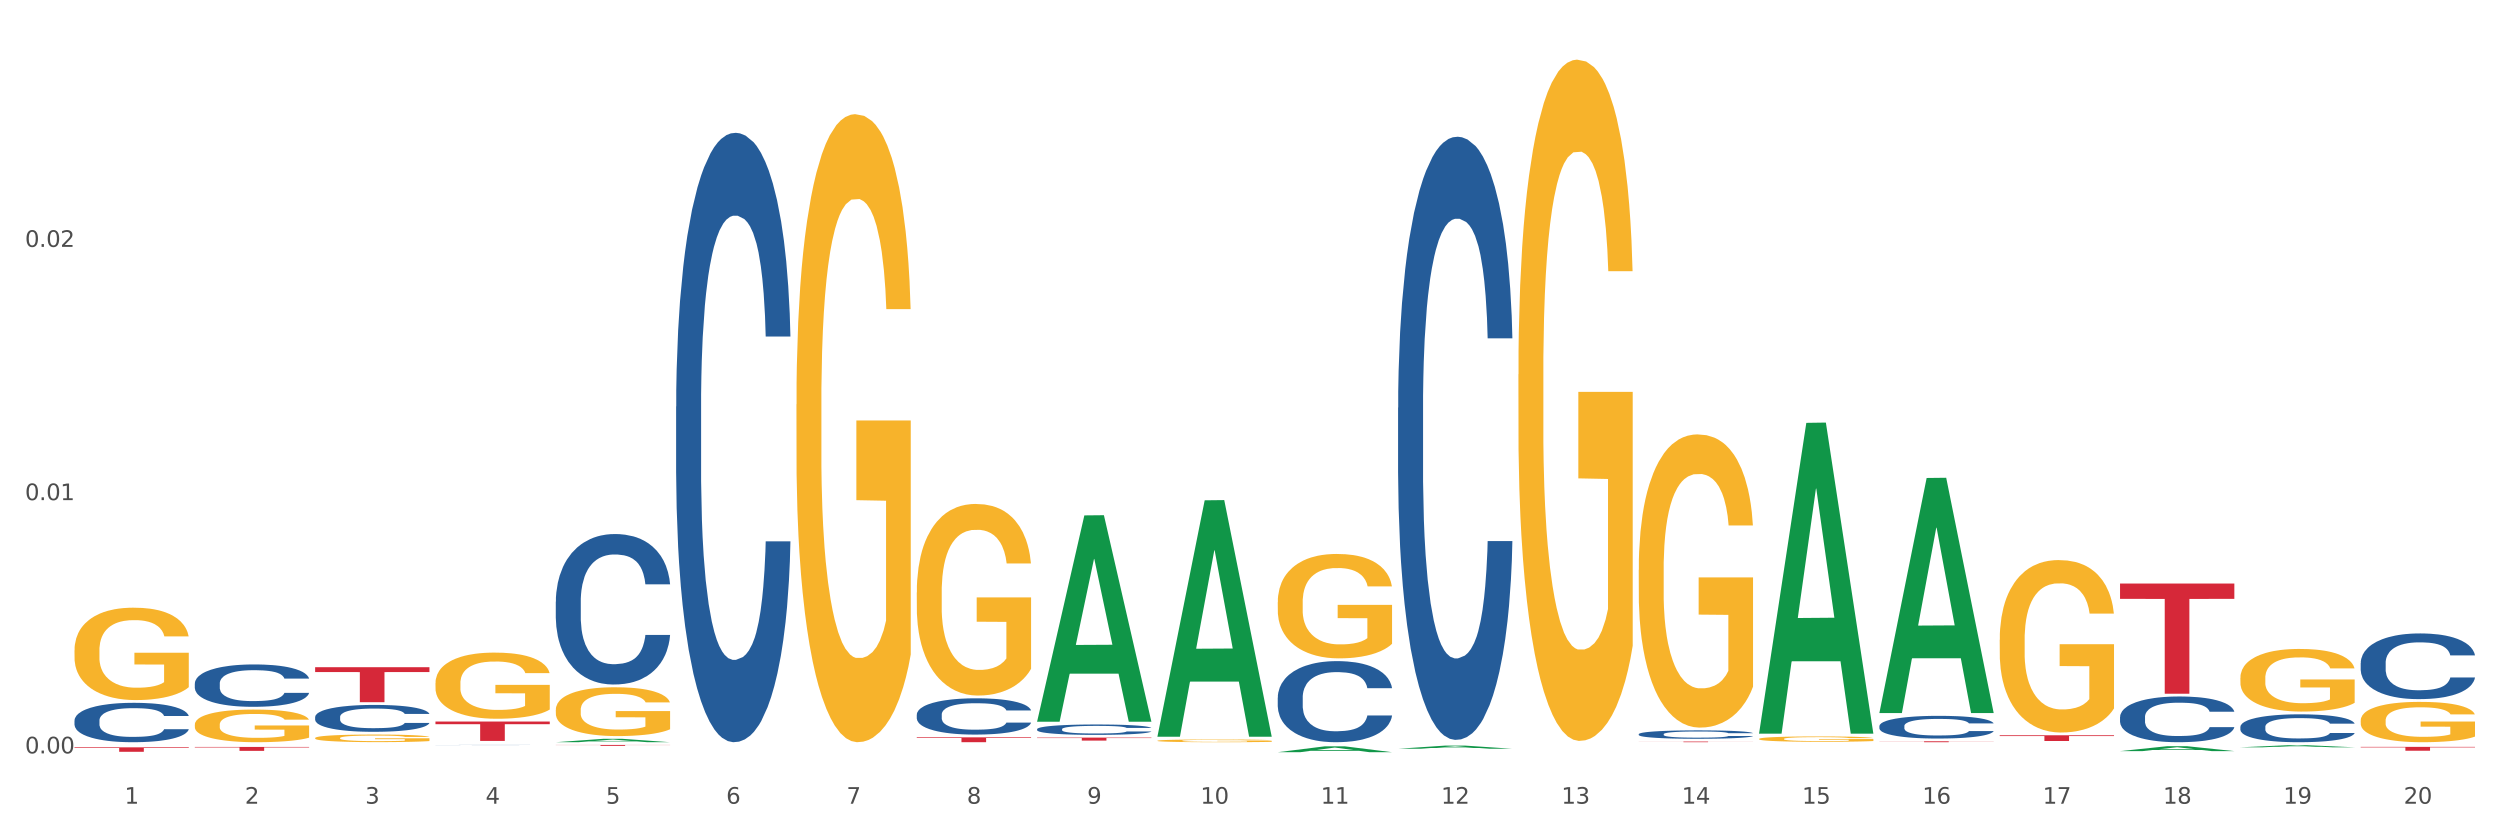 <?xml version="1.0" encoding="utf-8" standalone="no"?>
<!DOCTYPE svg PUBLIC "-//W3C//DTD SVG 1.1//EN"
  "http://www.w3.org/Graphics/SVG/1.1/DTD/svg11.dtd">
<svg xmlns:xlink="http://www.w3.org/1999/xlink" width="1080pt" height="360pt" viewBox="0 0 1080 360" xmlns="http://www.w3.org/2000/svg" version="1.1">
 <rect x="0" y="0" width="1080" height="360" fill="#333333" stroke="none"/>
 <defs>
  <style type="text/css">*{stroke-linejoin: round; stroke-linecap: butt}</style>
 </defs>
 <g id="figure_1">
  <g id="patch_1">
   <path d="M 0 360 
L 1080 360 
L 1080 0 
L 0 0 
z
" style="fill: #ffffff; stroke: #ffffff; stroke-linejoin: miter"/>
  </g>
  <g id="axes_1">
   <g id="matplotlib.axis_1">
    <g id="xtick_1">
     <g id="text_1">
      <!-- 1 -->
      <g style="fill: #4d4d4d" transform="translate(53.812 347.204) scale(0.096 -0.096)">
       <defs>
        <path id="DejaVuSans-31" d="M 794 531 
L 1825 531 
L 1825 4091 
L 703 3866 
L 703 4441 
L 1819 4666 
L 2450 4666 
L 2450 531 
L 3481 531 
L 3481 0 
L 794 0 
L 794 531 
z
" transform="scale(0.016)"/>
       </defs>
       <use xlink:href="#DejaVuSans-31"/>
      </g>
     </g>
    </g>
    <g id="xtick_2">
     <g id="text_2">
      <!-- 2 -->
      <g style="fill: #4d4d4d" transform="translate(105.793 347.204) scale(0.096 -0.096)">
       <defs>
        <path id="DejaVuSans-32" d="M 1228 531 
L 3431 531 
L 3431 0 
L 469 0 
L 469 531 
Q 828 903 1448 1529 
Q 2069 2156 2228 2338 
Q 2531 2678 2651 2914 
Q 2772 3150 2772 3378 
Q 2772 3750 2511 3984 
Q 2250 4219 1831 4219 
Q 1534 4219 1204 4116 
Q 875 4013 500 3803 
L 500 4441 
Q 881 4594 1212 4672 
Q 1544 4750 1819 4750 
Q 2544 4750 2975 4387 
Q 3406 4025 3406 3419 
Q 3406 3131 3298 2873 
Q 3191 2616 2906 2266 
Q 2828 2175 2409 1742 
Q 1991 1309 1228 531 
z
" transform="scale(0.016)"/>
       </defs>
       <use xlink:href="#DejaVuSans-32"/>
      </g>
     </g>
    </g>
    <g id="xtick_3">
     <g id="text_3">
      <!-- 3 -->
      <g style="fill: #4d4d4d" transform="translate(157.774 347.204) scale(0.096 -0.096)">
       <defs>
        <path id="DejaVuSans-33" d="M 2597 2516 
Q 3050 2419 3304 2112 
Q 3559 1806 3559 1356 
Q 3559 666 3084 287 
Q 2609 -91 1734 -91 
Q 1441 -91 1130 -33 
Q 819 25 488 141 
L 488 750 
Q 750 597 1062 519 
Q 1375 441 1716 441 
Q 2309 441 2620 675 
Q 2931 909 2931 1356 
Q 2931 1769 2642 2001 
Q 2353 2234 1838 2234 
L 1294 2234 
L 1294 2753 
L 1863 2753 
Q 2328 2753 2575 2939 
Q 2822 3125 2822 3475 
Q 2822 3834 2567 4026 
Q 2313 4219 1838 4219 
Q 1578 4219 1281 4162 
Q 984 4106 628 3988 
L 628 4550 
Q 988 4650 1302 4700 
Q 1616 4750 1894 4750 
Q 2613 4750 3031 4423 
Q 3450 4097 3450 3541 
Q 3450 3153 3228 2886 
Q 3006 2619 2597 2516 
z
" transform="scale(0.016)"/>
       </defs>
       <use xlink:href="#DejaVuSans-33"/>
      </g>
     </g>
    </g>
    <g id="xtick_4">
     <g id="text_4">
      <!-- 4 -->
      <g style="fill: #4d4d4d" transform="translate(209.756 347.204) scale(0.096 -0.096)">
       <defs>
        <path id="DejaVuSans-34" d="M 2419 4116 
L 825 1625 
L 2419 1625 
L 2419 4116 
z
M 2253 4666 
L 3047 4666 
L 3047 1625 
L 3713 1625 
L 3713 1100 
L 3047 1100 
L 3047 0 
L 2419 0 
L 2419 1100 
L 313 1100 
L 313 1709 
L 2253 4666 
z
" transform="scale(0.016)"/>
       </defs>
       <use xlink:href="#DejaVuSans-34"/>
      </g>
     </g>
    </g>
    <g id="xtick_5">
     <g id="text_5">
      <!-- 5 -->
      <g style="fill: #4d4d4d" transform="translate(261.737 347.204) scale(0.096 -0.096)">
       <defs>
        <path id="DejaVuSans-35" d="M 691 4666 
L 3169 4666 
L 3169 4134 
L 1269 4134 
L 1269 2991 
Q 1406 3038 1543 3061 
Q 1681 3084 1819 3084 
Q 2600 3084 3056 2656 
Q 3513 2228 3513 1497 
Q 3513 744 3044 326 
Q 2575 -91 1722 -91 
Q 1428 -91 1123 -41 
Q 819 9 494 109 
L 494 744 
Q 775 591 1075 516 
Q 1375 441 1709 441 
Q 2250 441 2565 725 
Q 2881 1009 2881 1497 
Q 2881 1984 2565 2268 
Q 2250 2553 1709 2553 
Q 1456 2553 1204 2497 
Q 953 2441 691 2322 
L 691 4666 
z
" transform="scale(0.016)"/>
       </defs>
       <use xlink:href="#DejaVuSans-35"/>
      </g>
     </g>
    </g>
    <g id="xtick_6">
     <g id="text_6">
      <!-- 6 -->
      <g style="fill: #4d4d4d" transform="translate(313.718 347.204) scale(0.096 -0.096)">
       <defs>
        <path id="DejaVuSans-36" d="M 2113 2584 
Q 1688 2584 1439 2293 
Q 1191 2003 1191 1497 
Q 1191 994 1439 701 
Q 1688 409 2113 409 
Q 2538 409 2786 701 
Q 3034 994 3034 1497 
Q 3034 2003 2786 2293 
Q 2538 2584 2113 2584 
z
M 3366 4563 
L 3366 3988 
Q 3128 4100 2886 4159 
Q 2644 4219 2406 4219 
Q 1781 4219 1451 3797 
Q 1122 3375 1075 2522 
Q 1259 2794 1537 2939 
Q 1816 3084 2150 3084 
Q 2853 3084 3261 2657 
Q 3669 2231 3669 1497 
Q 3669 778 3244 343 
Q 2819 -91 2113 -91 
Q 1303 -91 875 529 
Q 447 1150 447 2328 
Q 447 3434 972 4092 
Q 1497 4750 2381 4750 
Q 2619 4750 2861 4703 
Q 3103 4656 3366 4563 
z
" transform="scale(0.016)"/>
       </defs>
       <use xlink:href="#DejaVuSans-36"/>
      </g>
     </g>
    </g>
    <g id="xtick_7">
     <g id="text_7">
      <!-- 7 -->
      <g style="fill: #4d4d4d" transform="translate(365.699 347.204) scale(0.096 -0.096)">
       <defs>
        <path id="DejaVuSans-37" d="M 525 4666 
L 3525 4666 
L 3525 4397 
L 1831 0 
L 1172 0 
L 2766 4134 
L 525 4134 
L 525 4666 
z
" transform="scale(0.016)"/>
       </defs>
       <use xlink:href="#DejaVuSans-37"/>
      </g>
     </g>
    </g>
    <g id="xtick_8">
     <g id="text_8">
      <!-- 8 -->
      <g style="fill: #4d4d4d" transform="translate(417.68 347.204) scale(0.096 -0.096)">
       <defs>
        <path id="DejaVuSans-38" d="M 2034 2216 
Q 1584 2216 1326 1975 
Q 1069 1734 1069 1313 
Q 1069 891 1326 650 
Q 1584 409 2034 409 
Q 2484 409 2743 651 
Q 3003 894 3003 1313 
Q 3003 1734 2745 1975 
Q 2488 2216 2034 2216 
z
M 1403 2484 
Q 997 2584 770 2862 
Q 544 3141 544 3541 
Q 544 4100 942 4425 
Q 1341 4750 2034 4750 
Q 2731 4750 3128 4425 
Q 3525 4100 3525 3541 
Q 3525 3141 3298 2862 
Q 3072 2584 2669 2484 
Q 3125 2378 3379 2068 
Q 3634 1759 3634 1313 
Q 3634 634 3220 271 
Q 2806 -91 2034 -91 
Q 1263 -91 848 271 
Q 434 634 434 1313 
Q 434 1759 690 2068 
Q 947 2378 1403 2484 
z
M 1172 3481 
Q 1172 3119 1398 2916 
Q 1625 2713 2034 2713 
Q 2441 2713 2670 2916 
Q 2900 3119 2900 3481 
Q 2900 3844 2670 4047 
Q 2441 4250 2034 4250 
Q 1625 4250 1398 4047 
Q 1172 3844 1172 3481 
z
" transform="scale(0.016)"/>
       </defs>
       <use xlink:href="#DejaVuSans-38"/>
      </g>
     </g>
    </g>
    <g id="xtick_9">
     <g id="text_9">
      <!-- 9 -->
      <g style="fill: #4d4d4d" transform="translate(469.662 347.204) scale(0.096 -0.096)">
       <defs>
        <path id="DejaVuSans-39" d="M 703 97 
L 703 672 
Q 941 559 1184 500 
Q 1428 441 1663 441 
Q 2288 441 2617 861 
Q 2947 1281 2994 2138 
Q 2813 1869 2534 1725 
Q 2256 1581 1919 1581 
Q 1219 1581 811 2004 
Q 403 2428 403 3163 
Q 403 3881 828 4315 
Q 1253 4750 1959 4750 
Q 2769 4750 3195 4129 
Q 3622 3509 3622 2328 
Q 3622 1225 3098 567 
Q 2575 -91 1691 -91 
Q 1453 -91 1209 -44 
Q 966 3 703 97 
z
M 1959 2075 
Q 2384 2075 2632 2365 
Q 2881 2656 2881 3163 
Q 2881 3666 2632 3958 
Q 2384 4250 1959 4250 
Q 1534 4250 1286 3958 
Q 1038 3666 1038 3163 
Q 1038 2656 1286 2365 
Q 1534 2075 1959 2075 
z
" transform="scale(0.016)"/>
       </defs>
       <use xlink:href="#DejaVuSans-39"/>
      </g>
     </g>
    </g>
    <g id="xtick_10">
     <g id="text_10">
      <!-- 10 -->
      <g style="fill: #4d4d4d" transform="translate(518.589 347.204) scale(0.096 -0.096)">
       <defs>
        <path id="DejaVuSans-30" d="M 2034 4250 
Q 1547 4250 1301 3770 
Q 1056 3291 1056 2328 
Q 1056 1369 1301 889 
Q 1547 409 2034 409 
Q 2525 409 2770 889 
Q 3016 1369 3016 2328 
Q 3016 3291 2770 3770 
Q 2525 4250 2034 4250 
z
M 2034 4750 
Q 2819 4750 3233 4129 
Q 3647 3509 3647 2328 
Q 3647 1150 3233 529 
Q 2819 -91 2034 -91 
Q 1250 -91 836 529 
Q 422 1150 422 2328 
Q 422 3509 836 4129 
Q 1250 4750 2034 4750 
z
" transform="scale(0.016)"/>
       </defs>
       <use xlink:href="#DejaVuSans-31"/>
       <use xlink:href="#DejaVuSans-30" transform="translate(63.623 0)"/>
      </g>
     </g>
    </g>
    <g id="xtick_11">
     <g id="text_11">
      <!-- 11 -->
      <g style="fill: #4d4d4d" transform="translate(570.57 347.204) scale(0.096 -0.096)">
       <use xlink:href="#DejaVuSans-31"/>
       <use xlink:href="#DejaVuSans-31" transform="translate(63.623 0)"/>
      </g>
     </g>
    </g>
    <g id="xtick_12">
     <g id="text_12">
      <!-- 12 -->
      <g style="fill: #4d4d4d" transform="translate(622.551 347.204) scale(0.096 -0.096)">
       <use xlink:href="#DejaVuSans-31"/>
       <use xlink:href="#DejaVuSans-32" transform="translate(63.623 0)"/>
      </g>
     </g>
    </g>
    <g id="xtick_13">
     <g id="text_13">
      <!-- 13 -->
      <g style="fill: #4d4d4d" transform="translate(674.533 347.204) scale(0.096 -0.096)">
       <use xlink:href="#DejaVuSans-31"/>
       <use xlink:href="#DejaVuSans-33" transform="translate(63.623 0)"/>
      </g>
     </g>
    </g>
    <g id="xtick_14">
     <g id="text_14">
      <!-- 14 -->
      <g style="fill: #4d4d4d" transform="translate(726.514 347.204) scale(0.096 -0.096)">
       <use xlink:href="#DejaVuSans-31"/>
       <use xlink:href="#DejaVuSans-34" transform="translate(63.623 0)"/>
      </g>
     </g>
    </g>
    <g id="xtick_15">
     <g id="text_15">
      <!-- 15 -->
      <g style="fill: #4d4d4d" transform="translate(778.495 347.204) scale(0.096 -0.096)">
       <use xlink:href="#DejaVuSans-31"/>
       <use xlink:href="#DejaVuSans-35" transform="translate(63.623 0)"/>
      </g>
     </g>
    </g>
    <g id="xtick_16">
     <g id="text_16">
      <!-- 16 -->
      <g style="fill: #4d4d4d" transform="translate(830.476 347.204) scale(0.096 -0.096)">
       <use xlink:href="#DejaVuSans-31"/>
       <use xlink:href="#DejaVuSans-36" transform="translate(63.623 0)"/>
      </g>
     </g>
    </g>
    <g id="xtick_17">
     <g id="text_17">
      <!-- 17 -->
      <g style="fill: #4d4d4d" transform="translate(882.457 347.204) scale(0.096 -0.096)">
       <use xlink:href="#DejaVuSans-31"/>
       <use xlink:href="#DejaVuSans-37" transform="translate(63.623 0)"/>
      </g>
     </g>
    </g>
    <g id="xtick_18">
     <g id="text_18">
      <!-- 18 -->
      <g style="fill: #4d4d4d" transform="translate(934.439 347.204) scale(0.096 -0.096)">
       <use xlink:href="#DejaVuSans-31"/>
       <use xlink:href="#DejaVuSans-38" transform="translate(63.623 0)"/>
      </g>
     </g>
    </g>
    <g id="xtick_19">
     <g id="text_19">
      <!-- 19 -->
      <g style="fill: #4d4d4d" transform="translate(986.42 347.204) scale(0.096 -0.096)">
       <use xlink:href="#DejaVuSans-31"/>
       <use xlink:href="#DejaVuSans-39" transform="translate(63.623 0)"/>
      </g>
     </g>
    </g>
    <g id="xtick_20">
     <g id="text_20">
      <!-- 20 -->
      <g style="fill: #4d4d4d" transform="translate(1038.401 347.204) scale(0.096 -0.096)">
       <use xlink:href="#DejaVuSans-32"/>
       <use xlink:href="#DejaVuSans-30" transform="translate(63.623 0)"/>
      </g>
     </g>
    </g>
    <g id="xtick_21"/>
    <g id="xtick_22"/>
    <g id="xtick_23"/>
    <g id="xtick_24"/>
    <g id="xtick_25"/>
    <g id="xtick_26"/>
    <g id="xtick_27"/>
    <g id="xtick_28"/>
    <g id="xtick_29"/>
    <g id="xtick_30"/>
    <g id="xtick_31"/>
    <g id="xtick_32"/>
    <g id="xtick_33"/>
    <g id="xtick_34"/>
    <g id="xtick_35"/>
    <g id="xtick_36"/>
    <g id="xtick_37"/>
    <g id="xtick_38"/>
    <g id="xtick_39"/>
   </g>
   <g id="matplotlib.axis_2">
    <g id="ytick_1">
     <g id="text_21">
      <!-- 0.00 -->
      <g style="fill: #4d4d4d" transform="translate(10.8 325.468) scale(0.096 -0.096)">
       <defs>
        <path id="DejaVuSans-2e" d="M 684 794 
L 1344 794 
L 1344 0 
L 684 0 
L 684 794 
z
" transform="scale(0.016)"/>
       </defs>
       <use xlink:href="#DejaVuSans-30"/>
       <use xlink:href="#DejaVuSans-2e" transform="translate(63.623 0)"/>
       <use xlink:href="#DejaVuSans-30" transform="translate(95.41 0)"/>
       <use xlink:href="#DejaVuSans-30" transform="translate(159.033 0)"/>
      </g>
     </g>
    </g>
    <g id="ytick_2">
     <g id="text_22">
      <!-- 0.01 -->
      <g style="fill: #4d4d4d" transform="translate(10.8 216.062) scale(0.096 -0.096)">
       <use xlink:href="#DejaVuSans-30"/>
       <use xlink:href="#DejaVuSans-2e" transform="translate(63.623 0)"/>
       <use xlink:href="#DejaVuSans-30" transform="translate(95.41 0)"/>
       <use xlink:href="#DejaVuSans-31" transform="translate(159.033 0)"/>
      </g>
     </g>
    </g>
    <g id="ytick_3">
     <g id="text_23">
      <!-- 0.02 -->
      <g style="fill: #4d4d4d" transform="translate(10.8 106.656) scale(0.096 -0.096)">
       <use xlink:href="#DejaVuSans-30"/>
       <use xlink:href="#DejaVuSans-2e" transform="translate(63.623 0)"/>
       <use xlink:href="#DejaVuSans-30" transform="translate(95.41 0)"/>
       <use xlink:href="#DejaVuSans-32" transform="translate(159.033 0)"/>
      </g>
     </g>
    </g>
    <g id="ytick_4"/>
    <g id="ytick_5"/>
    <g id="ytick_6"/>
   </g>
   <g id="PolyCollection_1">
    <path d="M 551.987 324.945 
L 552.038 324.942 
L 572.402 322.404 
L 580.853 322.402 
L 601.369 324.95 
L 591.595 324.95 
L 587.165 324.356 
L 566.14 324.356 
L 565.987 324.366 
L 561.711 324.95 
L 551.987 324.95 
L 551.987 324.945 
L 568.787 324.002 
L 584.518 324 
L 576.729 322.945 
L 576.627 322.94 
L 576.525 322.947 
L 568.736 324 
L 568.787 324.002 
L 551.987 324.945 
z
" clip-path="url(#pc376bfece0)" style="fill: #109648"/>
    <path d="M 603.968 323.46 
L 604.019 323.459 
L 624.383 322.094 
L 632.834 322.093 
L 653.35 323.463 
L 643.576 323.463 
L 639.147 323.144 
L 618.121 323.144 
L 617.968 323.149 
L 613.692 323.463 
L 603.968 323.463 
L 603.968 323.46 
L 620.768 322.953 
L 636.499 322.952 
L 628.71 322.385 
L 628.608 322.382 
L 628.507 322.386 
L 620.717 322.952 
L 620.768 322.953 
L 603.968 323.46 
z
" clip-path="url(#pc376bfece0)" style="fill: #109648"/>
    <path d="M 759.912 316.705 
L 759.963 316.579 
L 780.327 182.674 
L 788.777 182.548 
L 809.294 316.957 
L 799.519 316.957 
L 795.09 285.658 
L 774.065 285.658 
L 773.912 286.163 
L 769.636 316.957 
L 759.912 316.957 
L 759.912 316.705 
L 776.712 266.98 
L 792.443 266.853 
L 784.654 211.196 
L 784.552 210.944 
L 784.45 211.323 
L 776.661 266.853 
L 776.712 266.98 
L 759.912 316.705 
z
" clip-path="url(#pc376bfece0)" style="fill: #109648"/>
    <path d="M 811.893 307.866 
L 811.944 307.771 
L 832.308 206.487 
L 840.759 206.391 
L 861.275 308.057 
L 851.501 308.057 
L 847.071 284.383 
L 826.046 284.383 
L 825.893 284.765 
L 821.617 308.057 
L 811.893 308.057 
L 811.893 307.866 
L 828.693 270.255 
L 844.424 270.159 
L 836.635 228.061 
L 836.533 227.87 
L 836.431 228.156 
L 828.642 270.159 
L 828.693 270.255 
L 811.893 307.866 
z
" clip-path="url(#pc376bfece0)" style="fill: #109648"/>
    <path d="M 500.006 318.074 
L 500.057 317.978 
L 520.421 216.131 
L 528.871 216.035 
L 549.388 318.266 
L 539.613 318.266 
L 535.184 294.46 
L 514.159 294.46 
L 514.006 294.844 
L 509.73 318.266 
L 500.006 318.266 
L 500.006 318.074 
L 516.806 280.253 
L 532.537 280.157 
L 524.748 237.825 
L 524.646 237.633 
L 524.544 237.921 
L 516.755 280.157 
L 516.806 280.253 
L 500.006 318.074 
z
" clip-path="url(#pc376bfece0)" style="fill: #109648"/>
    <path d="M 448.025 311.623 
L 448.076 311.54 
L 468.439 222.649 
L 476.89 222.565 
L 497.407 311.791 
L 487.632 311.791 
L 483.203 291.014 
L 462.177 291.014 
L 462.025 291.349 
L 457.748 311.791 
L 448.025 311.791 
L 448.025 311.623 
L 464.825 278.614 
L 480.556 278.53 
L 472.767 241.583 
L 472.665 241.416 
L 472.563 241.667 
L 464.774 278.53 
L 464.825 278.614 
L 448.025 311.623 
z
" clip-path="url(#pc376bfece0)" style="fill: #109648"/>
    <path d="M 240.1 320.634 
L 240.151 320.632 
L 260.514 319.174 
L 268.965 319.173 
L 289.482 320.637 
L 279.707 320.637 
L 275.278 320.296 
L 254.253 320.296 
L 254.1 320.301 
L 249.824 320.637 
L 240.1 320.637 
L 240.1 320.634 
L 256.9 320.092 
L 272.631 320.091 
L 264.842 319.485 
L 264.74 319.482 
L 264.638 319.486 
L 256.849 320.091 
L 256.9 320.092 
L 240.1 320.634 
z
" clip-path="url(#pc376bfece0)" style="fill: #109648"/>
    <path d="M 915.855 324.479 
L 915.906 324.477 
L 936.27 322.354 
L 944.721 322.352 
L 965.238 324.483 
L 955.463 324.483 
L 951.034 323.987 
L 930.008 323.987 
L 929.856 323.995 
L 925.579 324.483 
L 915.855 324.483 
L 915.855 324.479 
L 932.656 323.691 
L 948.387 323.689 
L 940.597 322.806 
L 940.496 322.802 
L 940.394 322.808 
L 932.605 323.689 
L 932.656 323.691 
L 915.855 324.479 
z
" clip-path="url(#pc376bfece0)" style="fill: #109648"/>
    <path d="M 84.156 322.669 
L 133.538 322.669 
L 133.538 322.907 
L 114.113 322.909 
L 114.113 324.38 
L 103.464 324.38 
L 103.464 322.909 
L 84.156 322.907 
L 84.156 322.671 
L 84.156 322.669 
z
" clip-path="url(#pc376bfece0)" style="fill: #d62839"/>
    <path d="M 136.137 288.234 
L 185.52 288.234 
L 185.52 290.333 
L 166.094 290.348 
L 166.094 303.339 
L 155.446 303.339 
L 155.446 290.348 
L 136.137 290.333 
L 136.137 288.248 
L 136.137 288.234 
z
" clip-path="url(#pc376bfece0)" style="fill: #d62839"/>
    <path d="M 188.119 311.691 
L 237.501 311.691 
L 237.501 312.858 
L 218.076 312.866 
L 218.076 320.087 
L 207.427 320.087 
L 207.427 312.866 
L 188.119 312.858 
L 188.119 311.699 
L 188.119 311.691 
z
" clip-path="url(#pc376bfece0)" style="fill: #d62839"/>
    <path d="M 240.1 321.821 
L 289.482 321.821 
L 289.482 321.876 
L 270.057 321.877 
L 270.057 322.22 
L 259.408 322.22 
L 259.408 321.877 
L 240.1 321.876 
L 240.1 321.821 
L 240.1 321.821 
z
" clip-path="url(#pc376bfece0)" style="fill: #d62839"/>
    <path d="M 32.175 322.854 
L 81.557 322.854 
L 81.557 323.123 
L 62.132 323.125 
L 62.132 324.788 
L 51.483 324.788 
L 51.483 323.125 
L 32.175 323.123 
L 32.175 322.856 
L 32.175 322.854 
z
" clip-path="url(#pc376bfece0)" style="fill: #d62839"/>
    <path d="M 707.931 320.34 
L 757.313 320.34 
L 757.313 320.381 
L 737.888 320.382 
L 737.888 320.637 
L 727.239 320.637 
L 727.239 320.382 
L 707.931 320.381 
L 707.931 320.34 
L 707.931 320.34 
z
" clip-path="url(#pc376bfece0)" style="fill: #d62839"/>
    <path d="M 448.025 318.656 
L 497.407 318.656 
L 497.407 318.835 
L 477.982 318.836 
L 477.982 319.942 
L 467.333 319.942 
L 467.333 318.836 
L 448.025 318.835 
L 448.025 318.657 
L 448.025 318.656 
z
" clip-path="url(#pc376bfece0)" style="fill: #d62839"/>
    <path d="M 396.043 318.529 
L 445.426 318.529 
L 445.426 318.822 
L 426 318.824 
L 426 320.637 
L 415.352 320.637 
L 415.352 318.824 
L 396.043 318.822 
L 396.043 318.531 
L 396.043 318.529 
z
" clip-path="url(#pc376bfece0)" style="fill: #d62839"/>
    <path d="M 811.893 320.234 
L 861.275 320.234 
L 861.275 320.29 
L 841.85 320.29 
L 841.85 320.637 
L 831.201 320.637 
L 831.201 320.29 
L 811.893 320.29 
L 811.893 320.234 
L 811.893 320.234 
z
" clip-path="url(#pc376bfece0)" style="fill: #d62839"/>
    <path d="M 551.987 301.343 
L 552.045 301.311 
L 552.045 300.415 
L 552.221 299.199 
L 552.863 296.96 
L 553.68 295.264 
L 555.081 293.28 
L 555.84 292.448 
L 556.832 291.52 
L 558.875 290.017 
L 561.21 288.737 
L 562.844 288.033 
L 564.07 287.585 
L 566.813 286.785 
L 568.389 286.433 
L 570.024 286.145 
L 571.425 285.953 
L 573.76 285.729 
L 575.627 285.633 
L 577.787 285.601 
L 579.597 285.633 
L 581.99 285.761 
L 585.492 286.145 
L 586.835 286.369 
L 588.644 286.753 
L 590.512 287.265 
L 592.03 287.777 
L 593.781 288.513 
L 595.59 289.473 
L 597.342 290.688 
L 598.567 291.808 
L 599.56 292.992 
L 600.435 294.432 
L 601.077 296 
L 601.369 297.312 
L 590.687 297.312 
L 590.395 296.128 
L 589.812 294.848 
L 589.228 293.984 
L 588.586 293.28 
L 587.594 292.48 
L 586.718 291.968 
L 585.259 291.36 
L 583.916 290.976 
L 582.807 290.752 
L 581.465 290.561 
L 578.604 290.369 
L 576.561 290.369 
L 575.277 290.433 
L 573.701 290.593 
L 572.359 290.816 
L 570.783 291.2 
L 569.557 291.616 
L 568.331 292.16 
L 567.631 292.544 
L 566.58 293.248 
L 565.879 293.824 
L 564.945 294.816 
L 564.42 295.52 
L 563.486 297.344 
L 563.078 298.687 
L 562.902 299.615 
L 562.786 300.639 
L 562.786 305.631 
L 563.136 307.87 
L 563.428 308.83 
L 563.895 309.918 
L 564.77 311.326 
L 566.055 312.702 
L 567.397 313.693 
L 568.506 314.301 
L 569.557 314.749 
L 570.607 315.101 
L 571.892 315.421 
L 572.942 315.613 
L 574.518 315.805 
L 576.386 315.901 
L 577.846 315.901 
L 580.822 315.741 
L 582.165 315.581 
L 583.449 315.357 
L 584.85 315.005 
L 585.959 314.621 
L 586.601 314.333 
L 587.652 313.725 
L 588.469 313.086 
L 589.17 312.35 
L 589.637 311.71 
L 590.162 310.75 
L 590.57 309.662 
L 590.687 309.086 
L 601.369 309.086 
L 601.136 310.238 
L 600.727 311.358 
L 599.91 312.862 
L 599.268 313.725 
L 598.275 314.781 
L 597.225 315.677 
L 595.766 316.669 
L 594.423 317.405 
L 593.022 318.045 
L 591.504 318.621 
L 588.761 319.421 
L 587.769 319.645 
L 585.667 320.029 
L 584.033 320.253 
L 581.64 320.477 
L 579.188 320.605 
L 576.62 320.637 
L 574.343 320.573 
L 571.833 320.381 
L 570.257 320.189 
L 568.506 319.901 
L 566.463 319.453 
L 564.537 318.909 
L 562.727 318.269 
L 561.035 317.533 
L 559.459 316.701 
L 557.416 315.325 
L 555.898 313.981 
L 554.789 312.734 
L 554.03 311.678 
L 553.271 310.334 
L 552.863 309.406 
L 552.221 307.166 
L 551.987 305.087 
L 551.987 301.343 
z
" clip-path="url(#pc376bfece0)" style="fill: #255c99"/>
    <path d="M 396.043 308.711 
L 396.102 308.697 
L 396.102 308.296 
L 396.277 307.752 
L 396.919 306.75 
L 397.736 305.991 
L 399.137 305.103 
L 399.896 304.731 
L 400.888 304.316 
L 402.931 303.643 
L 405.266 303.07 
L 406.9 302.755 
L 408.126 302.555 
L 410.87 302.197 
L 412.446 302.039 
L 414.08 301.91 
L 415.481 301.824 
L 417.816 301.724 
L 419.684 301.681 
L 421.844 301.667 
L 423.653 301.681 
L 426.046 301.739 
L 429.549 301.91 
L 430.891 302.011 
L 432.701 302.182 
L 434.568 302.411 
L 436.086 302.641 
L 437.837 302.97 
L 439.647 303.399 
L 441.398 303.943 
L 442.624 304.445 
L 443.616 304.974 
L 444.492 305.619 
L 445.134 306.32 
L 445.426 306.907 
L 434.744 306.907 
L 434.452 306.377 
L 433.868 305.805 
L 433.284 305.418 
L 432.642 305.103 
L 431.65 304.745 
L 430.774 304.516 
L 429.315 304.244 
L 427.973 304.072 
L 426.863 303.972 
L 425.521 303.886 
L 422.661 303.8 
L 420.618 303.8 
L 419.334 303.829 
L 417.758 303.9 
L 416.415 304.001 
L 414.839 304.173 
L 413.613 304.359 
L 412.387 304.602 
L 411.687 304.774 
L 410.636 305.089 
L 409.936 305.347 
L 409.002 305.79 
L 408.477 306.105 
L 407.543 306.921 
L 407.134 307.523 
L 406.959 307.938 
L 406.842 308.396 
L 406.842 310.63 
L 407.192 311.632 
L 407.484 312.061 
L 407.951 312.548 
L 408.827 313.178 
L 410.111 313.794 
L 411.453 314.238 
L 412.563 314.51 
L 413.613 314.71 
L 414.664 314.868 
L 415.948 315.011 
L 416.999 315.097 
L 418.575 315.183 
L 420.443 315.226 
L 421.902 315.226 
L 424.879 315.154 
L 426.221 315.082 
L 427.506 314.982 
L 428.906 314.825 
L 430.016 314.653 
L 430.658 314.524 
L 431.708 314.252 
L 432.526 313.966 
L 433.226 313.636 
L 433.693 313.35 
L 434.218 312.92 
L 434.627 312.434 
L 434.744 312.176 
L 445.426 312.176 
L 445.192 312.691 
L 444.783 313.193 
L 443.966 313.865 
L 443.324 314.252 
L 442.332 314.724 
L 441.281 315.125 
L 439.822 315.569 
L 438.479 315.899 
L 437.078 316.185 
L 435.561 316.443 
L 432.817 316.801 
L 431.825 316.901 
L 429.724 317.073 
L 428.089 317.173 
L 425.696 317.273 
L 423.244 317.33 
L 420.676 317.345 
L 418.4 317.316 
L 415.89 317.23 
L 414.314 317.144 
L 412.563 317.015 
L 410.52 316.815 
L 408.593 316.571 
L 406.784 316.285 
L 405.091 315.956 
L 403.515 315.584 
L 401.472 314.968 
L 399.954 314.367 
L 398.845 313.808 
L 398.086 313.336 
L 397.328 312.734 
L 396.919 312.319 
L 396.277 311.317 
L 396.043 310.386 
L 396.043 308.711 
z
" clip-path="url(#pc376bfece0)" style="fill: #255c99"/>
    <path d="M 448.025 314.996 
L 448.083 314.992 
L 448.083 314.877 
L 448.258 314.721 
L 448.9 314.433 
L 449.717 314.215 
L 451.118 313.961 
L 451.877 313.854 
L 452.869 313.735 
L 454.912 313.542 
L 457.247 313.378 
L 458.882 313.287 
L 460.107 313.23 
L 462.851 313.127 
L 464.427 313.082 
L 466.061 313.045 
L 467.462 313.02 
L 469.797 312.992 
L 471.665 312.979 
L 473.825 312.975 
L 475.634 312.979 
L 478.027 312.996 
L 481.53 313.045 
L 482.872 313.074 
L 484.682 313.123 
L 486.55 313.189 
L 488.067 313.255 
L 489.818 313.349 
L 491.628 313.472 
L 493.379 313.628 
L 494.605 313.772 
L 495.597 313.924 
L 496.473 314.109 
L 497.115 314.31 
L 497.407 314.478 
L 486.725 314.478 
L 486.433 314.326 
L 485.849 314.162 
L 485.266 314.051 
L 484.623 313.961 
L 483.631 313.858 
L 482.756 313.792 
L 481.296 313.714 
L 479.954 313.665 
L 478.845 313.636 
L 477.502 313.612 
L 474.642 313.587 
L 472.599 313.587 
L 471.315 313.595 
L 469.739 313.616 
L 468.396 313.645 
L 466.82 313.694 
L 465.594 313.747 
L 464.369 313.817 
L 463.668 313.866 
L 462.617 313.957 
L 461.917 314.031 
L 460.983 314.158 
L 460.458 314.248 
L 459.524 314.482 
L 459.115 314.655 
L 458.94 314.774 
L 458.823 314.905 
L 458.823 315.546 
L 459.174 315.833 
L 459.465 315.957 
L 459.932 316.096 
L 460.808 316.277 
L 462.092 316.453 
L 463.435 316.581 
L 464.544 316.659 
L 465.594 316.716 
L 466.645 316.761 
L 467.929 316.803 
L 468.98 316.827 
L 470.556 316.852 
L 472.424 316.864 
L 473.883 316.864 
L 476.86 316.844 
L 478.203 316.823 
L 479.487 316.794 
L 480.888 316.749 
L 481.997 316.7 
L 482.639 316.663 
L 483.69 316.585 
L 484.507 316.503 
L 485.207 316.408 
L 485.674 316.326 
L 486.199 316.203 
L 486.608 316.063 
L 486.725 315.989 
L 497.407 315.989 
L 497.173 316.137 
L 496.765 316.281 
L 495.947 316.474 
L 495.305 316.585 
L 494.313 316.72 
L 493.262 316.835 
L 491.803 316.963 
L 490.461 317.057 
L 489.06 317.139 
L 487.542 317.213 
L 484.799 317.316 
L 483.806 317.345 
L 481.705 317.394 
L 480.07 317.423 
L 477.677 317.451 
L 475.226 317.468 
L 472.657 317.472 
L 470.381 317.464 
L 467.871 317.439 
L 466.295 317.414 
L 464.544 317.377 
L 462.501 317.32 
L 460.574 317.25 
L 458.765 317.168 
L 457.072 317.074 
L 455.496 316.967 
L 453.453 316.79 
L 451.936 316.618 
L 450.826 316.458 
L 450.068 316.322 
L 449.309 316.15 
L 448.9 316.03 
L 448.258 315.743 
L 448.025 315.476 
L 448.025 314.996 
z
" clip-path="url(#pc376bfece0)" style="fill: #255c99"/>
    <path d="M 188.119 321.85 
L 188.177 321.85 
L 188.177 321.848 
L 188.352 321.846 
L 188.994 321.842 
L 189.811 321.839 
L 191.212 321.835 
L 191.971 321.833 
L 192.963 321.832 
L 195.006 321.829 
L 197.341 321.827 
L 198.976 321.825 
L 200.201 321.824 
L 202.945 321.823 
L 204.521 321.822 
L 206.155 321.822 
L 207.556 321.821 
L 209.891 321.821 
L 211.759 321.821 
L 213.919 321.821 
L 215.728 321.821 
L 218.121 321.821 
L 221.624 321.822 
L 222.966 321.822 
L 224.776 321.823 
L 226.644 321.824 
L 228.161 321.825 
L 229.912 321.826 
L 231.722 321.828 
L 233.473 321.83 
L 234.699 321.832 
L 235.691 321.834 
L 236.567 321.837 
L 237.209 321.84 
L 237.501 321.842 
L 226.819 321.842 
L 226.527 321.84 
L 225.943 321.838 
L 225.36 321.836 
L 224.717 321.835 
L 223.725 321.833 
L 222.85 321.833 
L 221.39 321.831 
L 220.048 321.831 
L 218.939 321.83 
L 217.596 321.83 
L 214.736 321.83 
L 212.693 321.83 
L 211.409 321.83 
L 209.833 321.83 
L 208.49 321.83 
L 206.914 321.831 
L 205.688 321.832 
L 204.463 321.833 
L 203.762 321.834 
L 202.711 321.835 
L 202.011 321.836 
L 201.077 321.838 
L 200.552 321.839 
L 199.618 321.842 
L 199.209 321.845 
L 199.034 321.847 
L 198.917 321.849 
L 198.917 321.858 
L 199.268 321.862 
L 199.559 321.864 
L 200.026 321.866 
L 200.902 321.868 
L 202.186 321.871 
L 203.529 321.873 
L 204.638 321.874 
L 205.688 321.875 
L 206.739 321.875 
L 208.023 321.876 
L 209.074 321.876 
L 210.65 321.877 
L 212.518 321.877 
L 213.977 321.877 
L 216.954 321.876 
L 218.297 321.876 
L 219.581 321.876 
L 220.982 321.875 
L 222.091 321.874 
L 222.733 321.874 
L 223.783 321.873 
L 224.601 321.872 
L 225.301 321.87 
L 225.768 321.869 
L 226.293 321.867 
L 226.702 321.865 
L 226.819 321.864 
L 237.501 321.864 
L 237.267 321.866 
L 236.859 321.868 
L 236.041 321.871 
L 235.399 321.873 
L 234.407 321.875 
L 233.356 321.876 
L 231.897 321.878 
L 230.555 321.88 
L 229.154 321.881 
L 227.636 321.882 
L 224.893 321.883 
L 223.9 321.884 
L 221.799 321.884 
L 220.164 321.885 
L 217.771 321.885 
L 215.32 321.885 
L 212.751 321.886 
L 210.475 321.885 
L 207.965 321.885 
L 206.389 321.885 
L 204.638 321.884 
L 202.595 321.883 
L 200.668 321.882 
L 198.859 321.881 
L 197.166 321.88 
L 195.59 321.878 
L 193.547 321.876 
L 192.029 321.873 
L 190.92 321.871 
L 190.162 321.869 
L 189.403 321.866 
L 188.994 321.865 
L 188.352 321.861 
L 188.119 321.857 
L 188.119 321.85 
z
" clip-path="url(#pc376bfece0)" style="fill: #255c99"/>
    <path d="M 240.1 259.912 
L 240.158 259.853 
L 240.158 258.191 
L 240.333 255.934 
L 240.975 251.778 
L 241.793 248.632 
L 243.193 244.951 
L 243.952 243.407 
L 244.945 241.685 
L 246.988 238.895 
L 249.322 236.52 
L 250.957 235.214 
L 252.183 234.383 
L 254.926 232.898 
L 256.502 232.245 
L 258.137 231.711 
L 259.537 231.355 
L 261.872 230.939 
L 263.74 230.761 
L 265.9 230.702 
L 267.709 230.761 
L 270.103 230.999 
L 273.605 231.711 
L 274.947 232.127 
L 276.757 232.839 
L 278.625 233.789 
L 280.143 234.739 
L 281.894 236.104 
L 283.703 237.886 
L 285.454 240.142 
L 286.68 242.22 
L 287.672 244.416 
L 288.548 247.088 
L 289.19 249.997 
L 289.482 252.432 
L 278.8 252.432 
L 278.508 250.235 
L 277.924 247.86 
L 277.341 246.257 
L 276.699 244.951 
L 275.706 243.466 
L 274.831 242.517 
L 273.371 241.388 
L 272.029 240.676 
L 270.92 240.26 
L 269.577 239.904 
L 266.717 239.548 
L 264.674 239.548 
L 263.39 239.667 
L 261.814 239.964 
L 260.471 240.379 
L 258.895 241.092 
L 257.67 241.863 
L 256.444 242.873 
L 255.743 243.585 
L 254.693 244.891 
L 253.992 245.96 
L 253.058 247.801 
L 252.533 249.107 
L 251.599 252.491 
L 251.19 254.984 
L 251.015 256.706 
L 250.899 258.606 
L 250.899 267.868 
L 251.249 272.024 
L 251.541 273.805 
L 252.008 275.824 
L 252.883 278.436 
L 254.167 280.989 
L 255.51 282.83 
L 256.619 283.958 
L 257.67 284.789 
L 258.72 285.442 
L 260.004 286.036 
L 261.055 286.392 
L 262.631 286.748 
L 264.499 286.926 
L 265.958 286.926 
L 268.935 286.629 
L 270.278 286.332 
L 271.562 285.917 
L 272.963 285.264 
L 274.072 284.551 
L 274.714 284.017 
L 275.765 282.889 
L 276.582 281.701 
L 277.282 280.336 
L 277.749 279.149 
L 278.275 277.367 
L 278.683 275.349 
L 278.8 274.28 
L 289.482 274.28 
L 289.248 276.417 
L 288.84 278.495 
L 288.023 281.286 
L 287.381 282.889 
L 286.388 284.848 
L 285.338 286.511 
L 283.878 288.351 
L 282.536 289.717 
L 281.135 290.904 
L 279.617 291.973 
L 276.874 293.457 
L 275.881 293.873 
L 273.78 294.585 
L 272.146 295.001 
L 269.752 295.416 
L 267.301 295.654 
L 264.733 295.713 
L 262.456 295.594 
L 259.946 295.238 
L 258.37 294.882 
L 256.619 294.348 
L 254.576 293.516 
L 252.65 292.507 
L 250.84 291.32 
L 249.147 289.954 
L 247.571 288.41 
L 245.528 285.857 
L 244.011 283.364 
L 242.902 281.048 
L 242.143 279.089 
L 241.384 276.596 
L 240.975 274.874 
L 240.333 270.718 
L 240.1 266.859 
L 240.1 259.912 
z
" clip-path="url(#pc376bfece0)" style="fill: #255c99"/>
    <path d="M 32.175 311.265 
L 32.233 311.249 
L 32.233 310.814 
L 32.408 310.224 
L 33.051 309.136 
L 33.868 308.312 
L 35.269 307.348 
L 36.028 306.944 
L 37.02 306.494 
L 39.063 305.763 
L 41.398 305.141 
L 43.032 304.799 
L 44.258 304.582 
L 47.001 304.193 
L 48.577 304.022 
L 50.212 303.882 
L 51.613 303.789 
L 53.948 303.68 
L 55.815 303.634 
L 57.975 303.618 
L 59.785 303.634 
L 62.178 303.696 
L 65.68 303.882 
L 67.023 303.991 
L 68.832 304.178 
L 70.7 304.426 
L 72.218 304.675 
L 73.969 305.033 
L 75.778 305.499 
L 77.53 306.089 
L 78.755 306.633 
L 79.748 307.208 
L 80.623 307.908 
L 81.265 308.669 
L 81.557 309.307 
L 70.875 309.307 
L 70.583 308.732 
L 70 308.11 
L 69.416 307.69 
L 68.774 307.348 
L 67.782 306.96 
L 66.906 306.711 
L 65.447 306.416 
L 64.104 306.229 
L 62.995 306.121 
L 61.653 306.027 
L 58.792 305.934 
L 56.749 305.934 
L 55.465 305.965 
L 53.889 306.043 
L 52.547 306.152 
L 50.971 306.338 
L 49.745 306.54 
L 48.519 306.804 
L 47.819 306.991 
L 46.768 307.333 
L 46.067 307.613 
L 45.133 308.094 
L 44.608 308.436 
L 43.674 309.322 
L 43.266 309.975 
L 43.09 310.426 
L 42.974 310.923 
L 42.974 313.347 
L 43.324 314.435 
L 43.616 314.902 
L 44.083 315.43 
L 44.958 316.114 
L 46.242 316.782 
L 47.585 317.264 
L 48.694 317.559 
L 49.745 317.777 
L 50.795 317.948 
L 52.08 318.103 
L 53.13 318.196 
L 54.706 318.29 
L 56.574 318.336 
L 58.033 318.336 
L 61.01 318.259 
L 62.353 318.181 
L 63.637 318.072 
L 65.038 317.901 
L 66.147 317.715 
L 66.789 317.575 
L 67.84 317.28 
L 68.657 316.969 
L 69.358 316.611 
L 69.825 316.3 
L 70.35 315.834 
L 70.758 315.306 
L 70.875 315.026 
L 81.557 315.026 
L 81.324 315.585 
L 80.915 316.129 
L 80.098 316.86 
L 79.456 317.28 
L 78.463 317.792 
L 77.413 318.228 
L 75.953 318.709 
L 74.611 319.067 
L 73.21 319.378 
L 71.692 319.657 
L 68.949 320.046 
L 67.957 320.155 
L 65.855 320.341 
L 64.221 320.45 
L 61.828 320.559 
L 59.376 320.621 
L 56.808 320.637 
L 54.531 320.605 
L 52.021 320.512 
L 50.445 320.419 
L 48.694 320.279 
L 46.651 320.061 
L 44.725 319.797 
L 42.915 319.486 
L 41.223 319.129 
L 39.647 318.725 
L 37.604 318.057 
L 36.086 317.404 
L 34.977 316.798 
L 34.218 316.285 
L 33.459 315.632 
L 33.051 315.181 
L 32.408 314.093 
L 32.175 313.083 
L 32.175 311.265 
z
" clip-path="url(#pc376bfece0)" style="fill: #255c99"/>
    <path d="M 84.156 295.264 
L 84.215 295.247 
L 84.215 294.779 
L 84.39 294.144 
L 85.032 292.973 
L 85.849 292.087 
L 87.25 291.05 
L 88.009 290.616 
L 89.001 290.131 
L 91.044 289.345 
L 93.379 288.676 
L 95.013 288.308 
L 96.239 288.074 
L 98.983 287.656 
L 100.559 287.472 
L 102.193 287.322 
L 103.594 287.222 
L 105.929 287.105 
L 107.797 287.054 
L 109.956 287.038 
L 111.766 287.054 
L 114.159 287.121 
L 117.661 287.322 
L 119.004 287.439 
L 120.813 287.64 
L 122.681 287.907 
L 124.199 288.175 
L 125.95 288.559 
L 127.76 289.061 
L 129.511 289.696 
L 130.737 290.281 
L 131.729 290.9 
L 132.604 291.652 
L 133.246 292.472 
L 133.538 293.157 
L 122.856 293.157 
L 122.565 292.539 
L 121.981 291.87 
L 121.397 291.418 
L 120.755 291.05 
L 119.763 290.632 
L 118.887 290.365 
L 117.428 290.047 
L 116.085 289.847 
L 114.976 289.73 
L 113.634 289.629 
L 110.774 289.529 
L 108.731 289.529 
L 107.446 289.562 
L 105.87 289.646 
L 104.528 289.763 
L 102.952 289.964 
L 101.726 290.181 
L 100.5 290.465 
L 99.8 290.666 
L 98.749 291.034 
L 98.049 291.335 
L 97.115 291.853 
L 96.589 292.221 
L 95.655 293.174 
L 95.247 293.876 
L 95.072 294.361 
L 94.955 294.896 
L 94.955 297.504 
L 95.305 298.675 
L 95.597 299.176 
L 96.064 299.745 
L 96.94 300.481 
L 98.224 301.199 
L 99.566 301.718 
L 100.675 302.035 
L 101.726 302.27 
L 102.777 302.453 
L 104.061 302.621 
L 105.112 302.721 
L 106.688 302.821 
L 108.555 302.871 
L 110.015 302.871 
L 112.992 302.788 
L 114.334 302.704 
L 115.618 302.587 
L 117.019 302.403 
L 118.128 302.203 
L 118.77 302.052 
L 119.821 301.734 
L 120.638 301.4 
L 121.339 301.016 
L 121.806 300.681 
L 122.331 300.18 
L 122.74 299.611 
L 122.856 299.31 
L 133.538 299.31 
L 133.305 299.912 
L 132.896 300.497 
L 132.079 301.283 
L 131.437 301.734 
L 130.445 302.286 
L 129.394 302.754 
L 127.935 303.273 
L 126.592 303.657 
L 125.191 303.992 
L 123.674 304.293 
L 120.93 304.711 
L 119.938 304.828 
L 117.836 305.028 
L 116.202 305.145 
L 113.809 305.262 
L 111.357 305.329 
L 108.789 305.346 
L 106.512 305.313 
L 104.002 305.212 
L 102.426 305.112 
L 100.675 304.961 
L 98.632 304.727 
L 96.706 304.443 
L 94.897 304.109 
L 93.204 303.724 
L 91.628 303.289 
L 89.585 302.57 
L 88.067 301.868 
L 86.958 301.216 
L 86.199 300.664 
L 85.44 299.962 
L 85.032 299.477 
L 84.39 298.307 
L 84.156 297.22 
L 84.156 295.264 
z
" clip-path="url(#pc376bfece0)" style="fill: #255c99"/>
    <path d="M 500.006 319.998 
L 500.064 319.997 
L 500.064 319.958 
L 500.181 319.925 
L 500.764 319.843 
L 501.638 319.776 
L 502.28 319.74 
L 502.921 319.711 
L 503.679 319.682 
L 504.612 319.652 
L 506.302 319.607 
L 507.352 319.584 
L 508.635 319.56 
L 510.967 319.526 
L 512.657 319.506 
L 514.407 319.49 
L 517.263 319.471 
L 519.129 319.462 
L 521.111 319.455 
L 523.502 319.451 
L 525.309 319.45 
L 529.274 319.453 
L 532.655 319.463 
L 534.288 319.471 
L 536.387 319.484 
L 537.494 319.492 
L 539.302 319.51 
L 541.167 319.532 
L 542.45 319.552 
L 544.374 319.589 
L 545.832 319.626 
L 547.172 319.671 
L 547.872 319.702 
L 548.397 319.732 
L 548.863 319.765 
L 549.33 319.818 
L 538.835 319.818 
L 538.427 319.78 
L 537.786 319.745 
L 536.853 319.71 
L 536.037 319.688 
L 534.637 319.661 
L 533.355 319.644 
L 532.014 319.631 
L 530.381 319.62 
L 529.099 319.615 
L 527.291 319.61 
L 523.735 319.611 
L 521.345 319.62 
L 519.712 319.631 
L 518.663 319.641 
L 517.73 319.652 
L 516.68 319.667 
L 515.456 319.689 
L 514.581 319.71 
L 513.707 319.736 
L 513.007 319.762 
L 512.366 319.792 
L 511.841 319.825 
L 511.433 319.858 
L 511.083 319.9 
L 510.792 319.968 
L 510.792 320.116 
L 510.908 320.15 
L 511.2 320.194 
L 511.55 320.228 
L 512.133 320.268 
L 512.657 320.295 
L 513.649 320.334 
L 514.756 320.367 
L 515.631 320.387 
L 516.505 320.405 
L 518.021 320.428 
L 519.712 320.448 
L 521.17 320.46 
L 523.152 320.471 
L 524.493 320.475 
L 525.659 320.477 
L 528.516 320.477 
L 530.556 320.474 
L 532.83 320.466 
L 534.579 320.457 
L 536.037 320.445 
L 537.669 320.425 
L 538.719 320.407 
L 538.719 320.18 
L 525.892 320.179 
L 525.892 320.029 
L 549.388 320.029 
L 549.388 320.471 
L 548.397 320.493 
L 547.289 320.514 
L 546.123 320.533 
L 544.374 320.555 
L 542.275 320.577 
L 540.409 320.592 
L 538.427 320.605 
L 536.095 320.617 
L 533.063 320.628 
L 531.198 320.632 
L 528.866 320.635 
L 526.125 320.637 
L 523.735 320.634 
L 521.403 320.629 
L 518.954 320.619 
L 516.564 320.605 
L 514.756 320.591 
L 512.949 320.574 
L 511.025 320.551 
L 509.509 320.529 
L 508.343 320.51 
L 507.06 320.485 
L 505.661 320.452 
L 504.612 320.423 
L 503.679 320.393 
L 502.688 320.354 
L 501.988 320.32 
L 501.288 320.278 
L 500.88 320.246 
L 500.414 320.198 
L 500.064 320.129 
L 500.006 319.998 
z
" clip-path="url(#pc376bfece0)" style="fill: #f7b32b"/>
    <path d="M 344.062 174.691 
L 344.121 174.443 
L 344.121 165.523 
L 344.237 157.842 
L 344.82 139.258 
L 345.695 123.895 
L 346.336 115.718 
L 346.977 109.028 
L 347.735 102.338 
L 348.668 95.4 
L 350.359 85.241 
L 351.408 80.037 
L 352.691 74.586 
L 355.023 66.657 
L 356.714 62.197 
L 358.463 58.48 
L 361.32 54.02 
L 363.185 52.037 
L 365.168 50.551 
L 367.558 49.559 
L 369.365 49.312 
L 373.33 50.055 
L 376.712 52.285 
L 378.344 54.02 
L 380.443 56.993 
L 381.551 58.975 
L 383.358 62.94 
L 385.224 68.143 
L 386.506 72.604 
L 388.43 81.028 
L 389.888 89.453 
L 391.229 99.86 
L 391.928 107.046 
L 392.453 113.736 
L 392.92 121.417 
L 393.386 133.559 
L 382.892 133.559 
L 382.484 124.886 
L 381.842 116.709 
L 380.909 108.78 
L 380.093 103.824 
L 378.694 97.63 
L 377.411 93.665 
L 376.07 90.692 
L 374.438 88.214 
L 373.155 86.975 
L 371.348 85.984 
L 367.791 86.232 
L 365.401 88.214 
L 363.768 90.692 
L 362.719 92.922 
L 361.786 95.4 
L 360.737 98.869 
L 359.512 104.072 
L 358.638 108.78 
L 357.763 114.727 
L 357.064 120.674 
L 356.422 127.612 
L 355.898 135.045 
L 355.489 142.727 
L 355.14 152.143 
L 354.848 167.753 
L 354.848 201.7 
L 354.965 209.381 
L 355.256 219.54 
L 355.606 227.222 
L 356.189 236.39 
L 356.714 242.584 
L 357.705 251.504 
L 358.813 258.938 
L 359.687 263.646 
L 360.562 267.61 
L 362.078 273.062 
L 363.768 277.522 
L 365.226 280.248 
L 367.208 282.725 
L 368.549 283.717 
L 369.715 284.212 
L 372.572 284.212 
L 374.613 283.469 
L 376.886 281.734 
L 378.636 279.504 
L 380.093 276.779 
L 381.726 272.318 
L 382.775 268.106 
L 382.775 216.319 
L 369.948 216.071 
L 369.948 181.629 
L 393.444 181.629 
L 393.444 282.725 
L 392.453 287.929 
L 391.345 292.637 
L 390.179 296.849 
L 388.43 302.053 
L 386.331 307.008 
L 384.466 310.477 
L 382.484 313.451 
L 380.151 316.176 
L 377.12 318.654 
L 375.254 319.645 
L 372.922 320.389 
L 370.182 320.637 
L 367.791 320.141 
L 365.459 318.902 
L 363.011 316.672 
L 360.62 313.451 
L 358.813 310.23 
L 357.005 306.265 
L 355.081 301.062 
L 353.566 296.106 
L 352.399 291.646 
L 351.117 285.947 
L 349.718 278.513 
L 348.668 271.823 
L 347.735 264.885 
L 346.744 255.965 
L 346.045 248.283 
L 345.345 238.62 
L 344.937 231.434 
L 344.47 220.284 
L 344.121 204.673 
L 344.062 174.691 
z
" clip-path="url(#pc376bfece0)" style="fill: #f7b32b"/>
    <path d="M 240.1 306.644 
L 240.158 306.624 
L 240.158 305.931 
L 240.275 305.334 
L 240.858 303.889 
L 241.732 302.695 
L 242.374 302.059 
L 243.015 301.539 
L 243.773 301.019 
L 244.706 300.48 
L 246.396 299.69 
L 247.446 299.286 
L 248.729 298.862 
L 251.061 298.246 
L 252.751 297.899 
L 254.501 297.61 
L 257.357 297.263 
L 259.223 297.109 
L 261.205 296.994 
L 263.596 296.917 
L 265.403 296.897 
L 269.368 296.955 
L 272.749 297.128 
L 274.382 297.263 
L 276.481 297.494 
L 277.588 297.649 
L 279.396 297.957 
L 281.261 298.361 
L 282.544 298.708 
L 284.468 299.363 
L 285.926 300.018 
L 287.266 300.827 
L 287.966 301.385 
L 288.491 301.905 
L 288.957 302.502 
L 289.424 303.446 
L 278.929 303.446 
L 278.521 302.772 
L 277.88 302.136 
L 276.947 301.52 
L 276.131 301.135 
L 274.731 300.653 
L 273.449 300.345 
L 272.108 300.114 
L 270.475 299.921 
L 269.193 299.825 
L 267.385 299.748 
L 263.829 299.767 
L 261.438 299.921 
L 259.806 300.114 
L 258.757 300.287 
L 257.824 300.48 
L 256.774 300.75 
L 255.55 301.154 
L 254.675 301.52 
L 253.801 301.982 
L 253.101 302.445 
L 252.46 302.984 
L 251.935 303.562 
L 251.527 304.159 
L 251.177 304.891 
L 250.886 306.104 
L 250.886 308.743 
L 251.002 309.34 
L 251.294 310.13 
L 251.644 310.727 
L 252.227 311.44 
L 252.751 311.921 
L 253.743 312.615 
L 254.85 313.193 
L 255.725 313.559 
L 256.599 313.867 
L 258.115 314.29 
L 259.806 314.637 
L 261.264 314.849 
L 263.246 315.042 
L 264.587 315.119 
L 265.753 315.157 
L 268.61 315.157 
L 270.65 315.099 
L 272.924 314.965 
L 274.673 314.791 
L 276.131 314.579 
L 277.763 314.233 
L 278.813 313.905 
L 278.813 309.88 
L 265.986 309.86 
L 265.986 307.183 
L 289.482 307.183 
L 289.482 315.042 
L 288.491 315.446 
L 287.383 315.812 
L 286.217 316.14 
L 284.468 316.544 
L 282.369 316.929 
L 280.503 317.199 
L 278.521 317.43 
L 276.189 317.642 
L 273.157 317.835 
L 271.292 317.912 
L 268.96 317.969 
L 266.219 317.989 
L 263.829 317.95 
L 261.497 317.854 
L 259.048 317.68 
L 256.658 317.43 
L 254.85 317.18 
L 253.043 316.872 
L 251.119 316.467 
L 249.603 316.082 
L 248.437 315.735 
L 247.154 315.292 
L 245.755 314.714 
L 244.706 314.194 
L 243.773 313.655 
L 242.782 312.961 
L 242.082 312.364 
L 241.382 311.613 
L 240.974 311.055 
L 240.508 310.188 
L 240.158 308.974 
L 240.1 306.644 
z
" clip-path="url(#pc376bfece0)" style="fill: #f7b32b"/>
    <path d="M 188.119 295.132 
L 188.177 295.106 
L 188.177 294.166 
L 188.294 293.357 
L 188.877 291.399 
L 189.751 289.781 
L 190.392 288.92 
L 191.034 288.215 
L 191.792 287.51 
L 192.725 286.779 
L 194.415 285.709 
L 195.465 285.161 
L 196.747 284.586 
L 199.079 283.751 
L 200.77 283.281 
L 202.519 282.89 
L 205.376 282.42 
L 207.242 282.211 
L 209.224 282.054 
L 211.614 281.95 
L 213.422 281.924 
L 217.386 282.002 
L 220.768 282.237 
L 222.4 282.42 
L 224.499 282.733 
L 225.607 282.942 
L 227.414 283.359 
L 229.28 283.908 
L 230.563 284.377 
L 232.487 285.265 
L 233.944 286.153 
L 235.285 287.249 
L 235.985 288.006 
L 236.51 288.711 
L 236.976 289.52 
L 237.442 290.799 
L 226.948 290.799 
L 226.54 289.885 
L 225.899 289.024 
L 224.966 288.189 
L 224.149 287.667 
L 222.75 287.014 
L 221.468 286.596 
L 220.127 286.283 
L 218.494 286.022 
L 217.212 285.891 
L 215.404 285.787 
L 211.848 285.813 
L 209.457 286.022 
L 207.825 286.283 
L 206.775 286.518 
L 205.843 286.779 
L 204.793 287.144 
L 203.569 287.693 
L 202.694 288.189 
L 201.82 288.815 
L 201.12 289.442 
L 200.479 290.172 
L 199.954 290.956 
L 199.546 291.765 
L 199.196 292.757 
L 198.905 294.401 
L 198.905 297.977 
L 199.021 298.787 
L 199.313 299.857 
L 199.662 300.666 
L 200.246 301.632 
L 200.77 302.285 
L 201.761 303.224 
L 202.869 304.007 
L 203.744 304.503 
L 204.618 304.921 
L 206.134 305.495 
L 207.825 305.965 
L 209.282 306.252 
L 211.265 306.513 
L 212.606 306.618 
L 213.772 306.67 
L 216.628 306.67 
L 218.669 306.592 
L 220.943 306.409 
L 222.692 306.174 
L 224.149 305.887 
L 225.782 305.417 
L 226.831 304.973 
L 226.831 299.518 
L 214.005 299.491 
L 214.005 295.863 
L 237.501 295.863 
L 237.501 306.513 
L 236.51 307.061 
L 235.402 307.557 
L 234.236 308.001 
L 232.487 308.549 
L 230.388 309.071 
L 228.522 309.437 
L 226.54 309.75 
L 224.208 310.037 
L 221.176 310.298 
L 219.31 310.403 
L 216.978 310.481 
L 214.238 310.507 
L 211.848 310.455 
L 209.516 310.324 
L 207.067 310.089 
L 204.676 309.75 
L 202.869 309.411 
L 201.062 308.993 
L 199.138 308.445 
L 197.622 307.923 
L 196.456 307.453 
L 195.173 306.853 
L 193.774 306.07 
L 192.725 305.365 
L 191.792 304.634 
L 190.801 303.694 
L 190.101 302.885 
L 189.401 301.867 
L 188.993 301.11 
L 188.527 299.935 
L 188.177 298.291 
L 188.119 295.132 
z
" clip-path="url(#pc376bfece0)" style="fill: #f7b32b"/>
    <path d="M 396.043 255.954 
L 396.102 255.879 
L 396.102 253.157 
L 396.218 250.813 
L 396.801 245.143 
L 397.676 240.456 
L 398.317 237.961 
L 398.959 235.92 
L 399.716 233.879 
L 400.649 231.762 
L 402.34 228.663 
L 403.39 227.075 
L 404.672 225.412 
L 407.004 222.993 
L 408.695 221.632 
L 410.444 220.498 
L 413.301 219.137 
L 415.167 218.532 
L 417.149 218.079 
L 419.539 217.776 
L 421.347 217.701 
L 425.311 217.927 
L 428.693 218.608 
L 430.325 219.137 
L 432.424 220.044 
L 433.532 220.649 
L 435.339 221.859 
L 437.205 223.446 
L 438.488 224.807 
L 440.412 227.377 
L 441.869 229.948 
L 443.21 233.123 
L 443.91 235.315 
L 444.434 237.357 
L 444.901 239.7 
L 445.367 243.405 
L 434.873 243.405 
L 434.465 240.759 
L 433.823 238.264 
L 432.891 235.845 
L 432.074 234.333 
L 430.675 232.443 
L 429.392 231.233 
L 428.051 230.326 
L 426.419 229.57 
L 425.136 229.192 
L 423.329 228.889 
L 419.773 228.965 
L 417.382 229.57 
L 415.75 230.326 
L 414.7 231.006 
L 413.767 231.762 
L 412.718 232.821 
L 411.494 234.408 
L 410.619 235.845 
L 409.744 237.659 
L 409.045 239.473 
L 408.404 241.59 
L 407.879 243.858 
L 407.471 246.202 
L 407.121 249.075 
L 406.829 253.837 
L 406.829 264.195 
L 406.946 266.538 
L 407.237 269.638 
L 407.587 271.981 
L 408.17 274.779 
L 408.695 276.669 
L 409.686 279.39 
L 410.794 281.658 
L 411.668 283.095 
L 412.543 284.304 
L 414.059 285.967 
L 415.75 287.328 
L 417.207 288.16 
L 419.189 288.916 
L 420.53 289.218 
L 421.696 289.369 
L 424.553 289.369 
L 426.594 289.143 
L 428.868 288.613 
L 430.617 287.933 
L 432.074 287.101 
L 433.707 285.741 
L 434.756 284.455 
L 434.756 268.655 
L 421.93 268.579 
L 421.93 258.071 
L 445.426 258.071 
L 445.426 288.916 
L 444.434 290.503 
L 443.327 291.94 
L 442.161 293.225 
L 440.412 294.813 
L 438.313 296.325 
L 436.447 297.383 
L 434.465 298.29 
L 432.133 299.122 
L 429.101 299.878 
L 427.235 300.18 
L 424.903 300.407 
L 422.163 300.483 
L 419.773 300.332 
L 417.44 299.954 
L 414.992 299.273 
L 412.601 298.29 
L 410.794 297.308 
L 408.987 296.098 
L 407.063 294.51 
L 405.547 292.998 
L 404.381 291.637 
L 403.098 289.899 
L 401.699 287.631 
L 400.649 285.589 
L 399.716 283.473 
L 398.725 280.751 
L 398.026 278.407 
L 397.326 275.459 
L 396.918 273.267 
L 396.452 269.865 
L 396.102 265.102 
L 396.043 255.954 
z
" clip-path="url(#pc376bfece0)" style="fill: #f7b32b"/>
    <path d="M 1019.818 322.654 
L 1069.2 322.654 
L 1069.2 322.884 
L 1049.775 322.886 
L 1049.775 324.309 
L 1039.126 324.309 
L 1039.126 322.886 
L 1019.818 322.884 
L 1019.818 322.656 
L 1019.818 322.654 
z
" clip-path="url(#pc376bfece0)" style="fill: #d62839"/>
    <path d="M 915.855 252.083 
L 965.238 252.083 
L 965.238 258.699 
L 945.812 258.744 
L 945.812 299.695 
L 935.164 299.695 
L 935.164 258.744 
L 915.855 258.699 
L 915.855 252.127 
L 915.855 252.083 
z
" clip-path="url(#pc376bfece0)" style="fill: #d62839"/>
    <path d="M 863.874 317.636 
L 913.256 317.636 
L 913.256 317.979 
L 893.831 317.981 
L 893.831 320.104 
L 883.182 320.104 
L 883.182 317.981 
L 863.874 317.979 
L 863.874 317.638 
L 863.874 317.636 
z
" clip-path="url(#pc376bfece0)" style="fill: #d62839"/>
    <path d="M 292.081 175.665 
L 292.139 175.424 
L 292.139 168.693 
L 292.315 159.557 
L 292.957 142.727 
L 293.774 129.985 
L 295.175 115.079 
L 295.934 108.829 
L 296.926 101.856 
L 298.969 90.557 
L 301.304 80.94 
L 302.938 75.651 
L 304.164 72.285 
L 306.907 66.275 
L 308.483 63.63 
L 310.118 61.466 
L 311.519 60.024 
L 313.854 58.341 
L 315.721 57.62 
L 317.881 57.379 
L 319.691 57.62 
L 322.084 58.581 
L 325.586 61.466 
L 326.929 63.149 
L 328.738 66.034 
L 330.606 69.881 
L 332.124 73.728 
L 333.875 79.257 
L 335.684 86.47 
L 337.436 95.606 
L 338.661 104.02 
L 339.654 112.916 
L 340.529 123.734 
L 341.171 135.515 
L 341.463 145.372 
L 330.781 145.372 
L 330.489 136.477 
L 329.906 126.86 
L 329.322 120.369 
L 328.68 115.079 
L 327.688 109.069 
L 326.812 105.222 
L 325.353 100.654 
L 324.01 97.769 
L 322.901 96.086 
L 321.559 94.644 
L 318.698 93.201 
L 316.655 93.201 
L 315.371 93.682 
L 313.795 94.884 
L 312.453 96.567 
L 310.877 99.452 
L 309.651 102.578 
L 308.425 106.665 
L 307.725 109.55 
L 306.674 114.839 
L 305.973 119.167 
L 305.039 126.619 
L 304.514 131.909 
L 303.58 145.612 
L 303.172 155.71 
L 302.996 162.682 
L 302.88 170.376 
L 302.88 207.881 
L 303.23 224.71 
L 303.522 231.922 
L 303.989 240.097 
L 304.864 250.675 
L 306.149 261.013 
L 307.491 268.466 
L 308.6 273.034 
L 309.651 276.4 
L 310.701 279.044 
L 311.986 281.448 
L 313.036 282.891 
L 314.612 284.333 
L 316.48 285.055 
L 317.94 285.055 
L 320.916 283.853 
L 322.259 282.651 
L 323.543 280.968 
L 324.944 278.323 
L 326.053 275.438 
L 326.695 273.274 
L 327.746 268.706 
L 328.563 263.898 
L 329.264 258.368 
L 329.731 253.56 
L 330.256 246.347 
L 330.664 238.173 
L 330.781 233.846 
L 341.463 233.846 
L 341.23 242.501 
L 340.821 250.915 
L 340.004 262.215 
L 339.362 268.706 
L 338.369 276.64 
L 337.319 283.372 
L 335.86 290.825 
L 334.517 296.354 
L 333.116 301.163 
L 331.598 305.49 
L 328.855 311.501 
L 327.863 313.184 
L 325.761 316.069 
L 324.127 317.752 
L 321.734 319.434 
L 319.282 320.396 
L 316.714 320.637 
L 314.437 320.156 
L 311.927 318.713 
L 310.351 317.271 
L 308.6 315.107 
L 306.557 311.741 
L 304.631 307.654 
L 302.821 302.846 
L 301.129 297.316 
L 299.553 291.065 
L 297.51 280.727 
L 295.992 270.63 
L 294.883 261.253 
L 294.124 253.32 
L 293.365 243.222 
L 292.957 236.25 
L 292.315 219.421 
L 292.081 203.794 
L 292.081 175.665 
z
" clip-path="url(#pc376bfece0)" style="fill: #255c99"/>
    <path d="M 915.855 309.757 
L 915.914 309.738 
L 915.914 309.233 
L 916.089 308.548 
L 916.731 307.285 
L 917.548 306.328 
L 918.949 305.21 
L 919.708 304.741 
L 920.7 304.217 
L 922.743 303.369 
L 925.078 302.648 
L 926.713 302.251 
L 927.938 301.998 
L 930.682 301.547 
L 932.258 301.348 
L 933.892 301.186 
L 935.293 301.078 
L 937.628 300.951 
L 939.496 300.897 
L 941.656 300.879 
L 943.465 300.897 
L 945.858 300.97 
L 949.361 301.186 
L 950.703 301.312 
L 952.513 301.529 
L 954.381 301.818 
L 955.898 302.106 
L 957.649 302.521 
L 959.459 303.063 
L 961.21 303.748 
L 962.436 304.38 
L 963.428 305.047 
L 964.304 305.859 
L 964.946 306.743 
L 965.238 307.483 
L 954.556 307.483 
L 954.264 306.815 
L 953.68 306.094 
L 953.096 305.607 
L 952.454 305.21 
L 951.462 304.759 
L 950.586 304.47 
L 949.127 304.127 
L 947.785 303.911 
L 946.676 303.784 
L 945.333 303.676 
L 942.473 303.568 
L 940.43 303.568 
L 939.146 303.604 
L 937.57 303.694 
L 936.227 303.82 
L 934.651 304.037 
L 933.425 304.271 
L 932.199 304.578 
L 931.499 304.795 
L 930.448 305.192 
L 929.748 305.516 
L 928.814 306.076 
L 928.289 306.473 
L 927.355 307.501 
L 926.946 308.259 
L 926.771 308.782 
L 926.654 309.36 
L 926.654 312.174 
L 927.004 313.437 
L 927.296 313.979 
L 927.763 314.592 
L 928.639 315.386 
L 929.923 316.162 
L 931.265 316.721 
L 932.375 317.064 
L 933.425 317.317 
L 934.476 317.515 
L 935.76 317.696 
L 936.811 317.804 
L 938.387 317.912 
L 940.255 317.966 
L 941.714 317.966 
L 944.691 317.876 
L 946.033 317.786 
L 947.318 317.659 
L 948.719 317.461 
L 949.828 317.244 
L 950.47 317.082 
L 951.52 316.739 
L 952.338 316.378 
L 953.038 315.963 
L 953.505 315.603 
L 954.03 315.061 
L 954.439 314.448 
L 954.556 314.123 
L 965.238 314.123 
L 965.004 314.773 
L 964.596 315.404 
L 963.778 316.252 
L 963.136 316.739 
L 962.144 317.335 
L 961.093 317.84 
L 959.634 318.399 
L 958.291 318.814 
L 956.89 319.175 
L 955.373 319.5 
L 952.629 319.951 
L 951.637 320.077 
L 949.536 320.294 
L 947.901 320.42 
L 945.508 320.546 
L 943.056 320.618 
L 940.488 320.637 
L 938.212 320.6 
L 935.702 320.492 
L 934.126 320.384 
L 932.375 320.222 
L 930.332 319.969 
L 928.405 319.662 
L 926.596 319.301 
L 924.903 318.886 
L 923.327 318.417 
L 921.284 317.641 
L 919.766 316.884 
L 918.657 316.18 
L 917.898 315.584 
L 917.14 314.827 
L 916.731 314.303 
L 916.089 313.04 
L 915.855 311.868 
L 915.855 309.757 
z
" clip-path="url(#pc376bfece0)" style="fill: #255c99"/>
    <path d="M 1019.818 286.394 
L 1019.876 286.369 
L 1019.876 285.643 
L 1020.051 284.658 
L 1020.693 282.843 
L 1021.511 281.469 
L 1022.912 279.862 
L 1023.67 279.188 
L 1024.663 278.436 
L 1026.706 277.218 
L 1029.041 276.181 
L 1030.675 275.61 
L 1031.901 275.247 
L 1034.644 274.599 
L 1036.22 274.314 
L 1037.855 274.081 
L 1039.256 273.925 
L 1041.59 273.744 
L 1043.458 273.666 
L 1045.618 273.64 
L 1047.427 273.666 
L 1049.821 273.77 
L 1053.323 274.081 
L 1054.666 274.262 
L 1056.475 274.573 
L 1058.343 274.988 
L 1059.861 275.403 
L 1061.612 275.999 
L 1063.421 276.777 
L 1065.172 277.762 
L 1066.398 278.669 
L 1067.39 279.628 
L 1068.266 280.795 
L 1068.908 282.065 
L 1069.2 283.128 
L 1058.518 283.128 
L 1058.226 282.169 
L 1057.642 281.132 
L 1057.059 280.432 
L 1056.417 279.862 
L 1055.424 279.214 
L 1054.549 278.799 
L 1053.09 278.306 
L 1051.747 277.995 
L 1050.638 277.814 
L 1049.295 277.658 
L 1046.435 277.503 
L 1044.392 277.503 
L 1043.108 277.555 
L 1041.532 277.684 
L 1040.189 277.866 
L 1038.613 278.177 
L 1037.388 278.514 
L 1036.162 278.954 
L 1035.461 279.265 
L 1034.411 279.836 
L 1033.71 280.302 
L 1032.776 281.106 
L 1032.251 281.676 
L 1031.317 283.154 
L 1030.908 284.243 
L 1030.733 284.995 
L 1030.617 285.824 
L 1030.617 289.868 
L 1030.967 291.683 
L 1031.259 292.461 
L 1031.726 293.342 
L 1032.601 294.483 
L 1033.885 295.597 
L 1035.228 296.401 
L 1036.337 296.894 
L 1037.388 297.256 
L 1038.438 297.542 
L 1039.722 297.801 
L 1040.773 297.956 
L 1042.349 298.112 
L 1044.217 298.19 
L 1045.676 298.19 
L 1048.653 298.06 
L 1049.996 297.93 
L 1051.28 297.749 
L 1052.681 297.464 
L 1053.79 297.153 
L 1054.432 296.919 
L 1055.483 296.427 
L 1056.3 295.908 
L 1057 295.312 
L 1057.467 294.794 
L 1057.993 294.016 
L 1058.401 293.135 
L 1058.518 292.668 
L 1069.2 292.668 
L 1068.967 293.601 
L 1068.558 294.509 
L 1067.741 295.727 
L 1067.099 296.427 
L 1066.106 297.282 
L 1065.056 298.008 
L 1063.596 298.812 
L 1062.254 299.408 
L 1060.853 299.927 
L 1059.335 300.393 
L 1056.592 301.041 
L 1055.599 301.223 
L 1053.498 301.534 
L 1051.864 301.715 
L 1049.47 301.897 
L 1047.019 302 
L 1044.451 302.026 
L 1042.174 301.975 
L 1039.664 301.819 
L 1038.088 301.663 
L 1036.337 301.43 
L 1034.294 301.067 
L 1032.368 300.627 
L 1030.558 300.108 
L 1028.865 299.512 
L 1027.289 298.838 
L 1025.246 297.723 
L 1023.729 296.634 
L 1022.62 295.623 
L 1021.861 294.768 
L 1021.102 293.679 
L 1020.693 292.927 
L 1020.051 291.113 
L 1019.818 289.428 
L 1019.818 286.394 
z
" clip-path="url(#pc376bfece0)" style="fill: #255c99"/>
    <path d="M 967.837 314 
L 967.895 313.989 
L 967.895 313.681 
L 968.07 313.263 
L 968.712 312.492 
L 969.529 311.909 
L 970.93 311.226 
L 971.689 310.94 
L 972.681 310.621 
L 974.724 310.104 
L 977.059 309.664 
L 978.694 309.421 
L 979.92 309.267 
L 982.663 308.992 
L 984.239 308.871 
L 985.873 308.772 
L 987.274 308.706 
L 989.609 308.629 
L 991.477 308.596 
L 993.637 308.585 
L 995.446 308.596 
L 997.84 308.64 
L 1001.342 308.772 
L 1002.684 308.849 
L 1004.494 308.981 
L 1006.362 309.157 
L 1007.879 309.333 
L 1009.631 309.587 
L 1011.44 309.917 
L 1013.191 310.335 
L 1014.417 310.72 
L 1015.409 311.127 
L 1016.285 311.623 
L 1016.927 312.162 
L 1017.219 312.613 
L 1006.537 312.613 
L 1006.245 312.206 
L 1005.661 311.766 
L 1005.078 311.469 
L 1004.435 311.226 
L 1003.443 310.951 
L 1002.568 310.775 
L 1001.108 310.566 
L 999.766 310.434 
L 998.657 310.357 
L 997.314 310.291 
L 994.454 310.225 
L 992.411 310.225 
L 991.127 310.247 
L 989.551 310.302 
L 988.208 310.379 
L 986.632 310.511 
L 985.406 310.654 
L 984.181 310.841 
L 983.48 310.973 
L 982.429 311.215 
L 981.729 311.414 
L 980.795 311.755 
L 980.27 311.997 
L 979.336 312.624 
L 978.927 313.086 
L 978.752 313.406 
L 978.635 313.758 
L 978.635 315.475 
L 978.986 316.245 
L 979.277 316.575 
L 979.744 316.95 
L 980.62 317.434 
L 981.904 317.907 
L 983.247 318.248 
L 984.356 318.457 
L 985.406 318.611 
L 986.457 318.732 
L 987.741 318.843 
L 988.792 318.909 
L 990.368 318.975 
L 992.236 319.008 
L 993.695 319.008 
L 996.672 318.953 
L 998.015 318.898 
L 999.299 318.821 
L 1000.7 318.699 
L 1001.809 318.567 
L 1002.451 318.468 
L 1003.502 318.259 
L 1004.319 318.039 
L 1005.019 317.786 
L 1005.486 317.566 
L 1006.012 317.236 
L 1006.42 316.861 
L 1006.537 316.663 
L 1017.219 316.663 
L 1016.985 317.06 
L 1016.577 317.445 
L 1015.76 317.962 
L 1015.117 318.259 
L 1014.125 318.622 
L 1013.074 318.931 
L 1011.615 319.272 
L 1010.273 319.525 
L 1008.872 319.745 
L 1007.354 319.943 
L 1004.611 320.218 
L 1003.618 320.295 
L 1001.517 320.427 
L 999.883 320.504 
L 997.489 320.582 
L 995.038 320.626 
L 992.469 320.637 
L 990.193 320.615 
L 987.683 320.548 
L 986.107 320.482 
L 984.356 320.383 
L 982.313 320.229 
L 980.386 320.042 
L 978.577 319.822 
L 976.884 319.569 
L 975.308 319.283 
L 973.265 318.81 
L 971.748 318.347 
L 970.638 317.918 
L 969.88 317.555 
L 969.121 317.093 
L 968.712 316.773 
L 968.07 316.003 
L 967.837 315.288 
L 967.837 314 
z
" clip-path="url(#pc376bfece0)" style="fill: #255c99"/>
    <path d="M 707.931 317.151 
L 707.989 317.148 
L 707.989 317.055 
L 708.164 316.928 
L 708.806 316.696 
L 709.623 316.52 
L 711.024 316.313 
L 711.783 316.227 
L 712.775 316.131 
L 714.818 315.974 
L 717.153 315.841 
L 718.788 315.768 
L 720.014 315.722 
L 722.757 315.639 
L 724.333 315.602 
L 725.967 315.572 
L 727.368 315.552 
L 729.703 315.529 
L 731.571 315.519 
L 733.731 315.516 
L 735.54 315.519 
L 737.934 315.532 
L 741.436 315.572 
L 742.778 315.595 
L 744.588 315.635 
L 746.456 315.688 
L 747.973 315.742 
L 749.725 315.818 
L 751.534 315.918 
L 753.285 316.044 
L 754.511 316.16 
L 755.503 316.283 
L 756.379 316.433 
L 757.021 316.596 
L 757.313 316.732 
L 746.631 316.732 
L 746.339 316.609 
L 745.755 316.476 
L 745.172 316.387 
L 744.529 316.313 
L 743.537 316.23 
L 742.662 316.177 
L 741.202 316.114 
L 739.86 316.074 
L 738.751 316.051 
L 737.408 316.031 
L 734.548 316.011 
L 732.505 316.011 
L 731.221 316.018 
L 729.645 316.034 
L 728.302 316.057 
L 726.726 316.097 
L 725.5 316.141 
L 724.275 316.197 
L 723.574 316.237 
L 722.523 316.31 
L 721.823 316.37 
L 720.889 316.473 
L 720.364 316.546 
L 719.43 316.736 
L 719.021 316.875 
L 718.846 316.972 
L 718.729 317.078 
L 718.729 317.597 
L 719.08 317.829 
L 719.371 317.929 
L 719.838 318.042 
L 720.714 318.188 
L 721.998 318.331 
L 723.341 318.434 
L 724.45 318.498 
L 725.5 318.544 
L 726.551 318.581 
L 727.835 318.614 
L 728.886 318.634 
L 730.462 318.654 
L 732.33 318.664 
L 733.789 318.664 
L 736.766 318.647 
L 738.109 318.631 
L 739.393 318.607 
L 740.794 318.571 
L 741.903 318.531 
L 742.545 318.501 
L 743.596 318.438 
L 744.413 318.371 
L 745.113 318.295 
L 745.58 318.228 
L 746.105 318.129 
L 746.514 318.016 
L 746.631 317.956 
L 757.313 317.956 
L 757.079 318.075 
L 756.671 318.192 
L 755.853 318.348 
L 755.211 318.438 
L 754.219 318.547 
L 753.168 318.641 
L 751.709 318.744 
L 750.367 318.82 
L 748.966 318.887 
L 747.448 318.946 
L 744.705 319.03 
L 743.712 319.053 
L 741.611 319.093 
L 739.976 319.116 
L 737.583 319.139 
L 735.132 319.153 
L 732.563 319.156 
L 730.287 319.149 
L 727.777 319.129 
L 726.201 319.109 
L 724.45 319.079 
L 722.407 319.033 
L 720.48 318.976 
L 718.671 318.91 
L 716.978 318.833 
L 715.402 318.747 
L 713.359 318.604 
L 711.842 318.464 
L 710.732 318.335 
L 709.974 318.225 
L 709.215 318.085 
L 708.806 317.989 
L 708.164 317.756 
L 707.931 317.54 
L 707.931 317.151 
z
" clip-path="url(#pc376bfece0)" style="fill: #255c99"/>
    <path d="M 811.893 313.648 
L 811.951 313.639 
L 811.951 313.389 
L 812.127 313.048 
L 812.769 312.421 
L 813.586 311.947 
L 814.987 311.391 
L 815.746 311.158 
L 816.738 310.899 
L 818.781 310.478 
L 821.116 310.119 
L 822.75 309.922 
L 823.976 309.797 
L 826.719 309.573 
L 828.295 309.474 
L 829.93 309.394 
L 831.331 309.34 
L 833.666 309.277 
L 835.533 309.25 
L 837.693 309.241 
L 839.503 309.25 
L 841.896 309.286 
L 845.398 309.394 
L 846.741 309.456 
L 848.55 309.564 
L 850.418 309.707 
L 851.936 309.85 
L 853.687 310.057 
L 855.496 310.325 
L 857.248 310.666 
L 858.473 310.979 
L 859.466 311.311 
L 860.341 311.714 
L 860.983 312.153 
L 861.275 312.52 
L 850.593 312.52 
L 850.301 312.188 
L 849.718 311.83 
L 849.134 311.588 
L 848.492 311.391 
L 847.5 311.167 
L 846.624 311.024 
L 845.165 310.854 
L 843.822 310.746 
L 842.713 310.684 
L 841.371 310.63 
L 838.51 310.576 
L 836.467 310.576 
L 835.183 310.594 
L 833.607 310.639 
L 832.265 310.701 
L 830.689 310.809 
L 829.463 310.925 
L 828.237 311.078 
L 827.537 311.185 
L 826.486 311.382 
L 825.785 311.543 
L 824.851 311.821 
L 824.326 312.018 
L 823.392 312.529 
L 822.984 312.905 
L 822.808 313.165 
L 822.692 313.451 
L 822.692 314.849 
L 823.042 315.476 
L 823.334 315.744 
L 823.801 316.049 
L 824.676 316.443 
L 825.961 316.828 
L 827.303 317.106 
L 828.412 317.276 
L 829.463 317.402 
L 830.513 317.5 
L 831.798 317.59 
L 832.848 317.643 
L 834.424 317.697 
L 836.292 317.724 
L 837.752 317.724 
L 840.728 317.679 
L 842.071 317.634 
L 843.355 317.572 
L 844.756 317.473 
L 845.865 317.366 
L 846.507 317.285 
L 847.558 317.115 
L 848.375 316.936 
L 849.076 316.73 
L 849.543 316.551 
L 850.068 316.282 
L 850.476 315.977 
L 850.593 315.816 
L 861.275 315.816 
L 861.042 316.139 
L 860.633 316.452 
L 859.816 316.873 
L 859.174 317.115 
L 858.182 317.411 
L 857.131 317.661 
L 855.672 317.939 
L 854.329 318.145 
L 852.928 318.324 
L 851.41 318.485 
L 848.667 318.709 
L 847.675 318.772 
L 845.573 318.88 
L 843.939 318.942 
L 841.546 319.005 
L 839.094 319.041 
L 836.526 319.05 
L 834.249 319.032 
L 831.739 318.978 
L 830.163 318.924 
L 828.412 318.844 
L 826.369 318.718 
L 824.443 318.566 
L 822.633 318.387 
L 820.941 318.181 
L 819.365 317.948 
L 817.322 317.563 
L 815.804 317.187 
L 814.695 316.837 
L 813.936 316.542 
L 813.177 316.165 
L 812.769 315.906 
L 812.127 315.279 
L 811.893 314.696 
L 811.893 313.648 
z
" clip-path="url(#pc376bfece0)" style="fill: #255c99"/>
    <path d="M 136.137 309.743 
L 136.196 309.733 
L 136.196 309.436 
L 136.371 309.032 
L 137.013 308.29 
L 137.83 307.728 
L 139.231 307.07 
L 139.99 306.794 
L 140.982 306.486 
L 143.025 305.988 
L 145.36 305.563 
L 146.994 305.33 
L 148.22 305.181 
L 150.964 304.916 
L 152.54 304.799 
L 154.174 304.704 
L 155.575 304.64 
L 157.91 304.566 
L 159.778 304.534 
L 161.938 304.523 
L 163.747 304.534 
L 166.14 304.577 
L 169.643 304.704 
L 170.985 304.778 
L 172.795 304.905 
L 174.662 305.075 
L 176.18 305.245 
L 177.931 305.489 
L 179.741 305.807 
L 181.492 306.21 
L 182.718 306.582 
L 183.71 306.974 
L 184.586 307.452 
L 185.228 307.972 
L 185.52 308.407 
L 174.838 308.407 
L 174.546 308.014 
L 173.962 307.59 
L 173.378 307.303 
L 172.736 307.07 
L 171.744 306.805 
L 170.868 306.635 
L 169.409 306.433 
L 168.067 306.306 
L 166.957 306.232 
L 165.615 306.168 
L 162.755 306.104 
L 160.712 306.104 
L 159.428 306.125 
L 157.852 306.179 
L 156.509 306.253 
L 154.933 306.38 
L 153.707 306.518 
L 152.481 306.698 
L 151.781 306.826 
L 150.73 307.059 
L 150.03 307.25 
L 149.096 307.579 
L 148.57 307.812 
L 147.637 308.417 
L 147.228 308.863 
L 147.053 309.17 
L 146.936 309.51 
L 146.936 311.165 
L 147.286 311.908 
L 147.578 312.226 
L 148.045 312.587 
L 148.921 313.053 
L 150.205 313.51 
L 151.547 313.839 
L 152.656 314.04 
L 153.707 314.189 
L 154.758 314.305 
L 156.042 314.411 
L 157.093 314.475 
L 158.669 314.539 
L 160.537 314.571 
L 161.996 314.571 
L 164.973 314.518 
L 166.315 314.465 
L 167.6 314.39 
L 169 314.274 
L 170.11 314.146 
L 170.752 314.051 
L 171.802 313.849 
L 172.619 313.637 
L 173.32 313.393 
L 173.787 313.181 
L 174.312 312.862 
L 174.721 312.502 
L 174.838 312.311 
L 185.52 312.311 
L 185.286 312.693 
L 184.877 313.064 
L 184.06 313.563 
L 183.418 313.849 
L 182.426 314.199 
L 181.375 314.496 
L 179.916 314.825 
L 178.573 315.069 
L 177.172 315.281 
L 175.655 315.472 
L 172.911 315.738 
L 171.919 315.812 
L 169.818 315.939 
L 168.183 316.013 
L 165.79 316.088 
L 163.338 316.13 
L 160.77 316.141 
L 158.494 316.12 
L 155.984 316.056 
L 154.408 315.992 
L 152.656 315.897 
L 150.613 315.748 
L 148.687 315.568 
L 146.878 315.356 
L 145.185 315.112 
L 143.609 314.836 
L 141.566 314.38 
L 140.048 313.934 
L 138.939 313.52 
L 138.18 313.17 
L 137.422 312.725 
L 137.013 312.417 
L 136.371 311.674 
L 136.137 310.985 
L 136.137 309.743 
z
" clip-path="url(#pc376bfece0)" style="fill: #255c99"/>
    <path d="M 603.968 176.147 
L 604.027 175.909 
L 604.027 169.246 
L 604.202 160.204 
L 604.844 143.547 
L 605.661 130.935 
L 607.062 116.181 
L 607.821 109.994 
L 608.813 103.093 
L 610.856 91.909 
L 613.191 82.391 
L 614.825 77.155 
L 616.051 73.824 
L 618.795 67.875 
L 620.371 65.257 
L 622.005 63.116 
L 623.406 61.688 
L 625.741 60.022 
L 627.609 59.308 
L 629.768 59.07 
L 631.578 59.308 
L 633.971 60.26 
L 637.473 63.116 
L 638.816 64.781 
L 640.625 67.637 
L 642.493 71.444 
L 644.011 75.252 
L 645.762 80.725 
L 647.572 87.864 
L 649.323 96.906 
L 650.549 105.235 
L 651.541 114.039 
L 652.416 124.748 
L 653.059 136.408 
L 653.35 146.164 
L 642.668 146.164 
L 642.377 137.36 
L 641.793 127.841 
L 641.209 121.416 
L 640.567 116.181 
L 639.575 110.232 
L 638.699 106.425 
L 637.24 101.903 
L 635.897 99.048 
L 634.788 97.382 
L 633.446 95.954 
L 630.586 94.527 
L 628.543 94.527 
L 627.258 95.003 
L 625.682 96.192 
L 624.34 97.858 
L 622.764 100.714 
L 621.538 103.807 
L 620.312 107.852 
L 619.612 110.708 
L 618.561 115.943 
L 617.861 120.226 
L 616.927 127.603 
L 616.401 132.838 
L 615.467 146.402 
L 615.059 156.397 
L 614.884 163.297 
L 614.767 170.912 
L 614.767 208.034 
L 615.117 224.691 
L 615.409 231.83 
L 615.876 239.921 
L 616.752 250.391 
L 618.036 260.624 
L 619.378 268 
L 620.487 272.522 
L 621.538 275.853 
L 622.589 278.471 
L 623.873 280.85 
L 624.924 282.278 
L 626.5 283.706 
L 628.367 284.42 
L 629.827 284.42 
L 632.804 283.23 
L 634.146 282.04 
L 635.43 280.374 
L 636.831 277.757 
L 637.94 274.901 
L 638.582 272.76 
L 639.633 268.238 
L 640.45 263.479 
L 641.151 258.006 
L 641.618 253.247 
L 642.143 246.108 
L 642.552 238.017 
L 642.668 233.734 
L 653.35 233.734 
L 653.117 242.301 
L 652.708 250.629 
L 651.891 261.813 
L 651.249 268.238 
L 650.257 276.091 
L 649.206 282.754 
L 647.747 290.131 
L 646.404 295.604 
L 645.003 300.363 
L 643.486 304.646 
L 640.742 310.595 
L 639.75 312.261 
L 637.648 315.117 
L 636.014 316.782 
L 633.621 318.448 
L 631.169 319.4 
L 628.601 319.638 
L 626.324 319.162 
L 623.814 317.734 
L 622.238 316.307 
L 620.487 314.165 
L 618.444 310.833 
L 616.518 306.788 
L 614.709 302.029 
L 613.016 296.556 
L 611.44 290.369 
L 609.397 280.136 
L 607.879 270.142 
L 606.77 260.862 
L 606.011 253.009 
L 605.252 243.014 
L 604.844 236.114 
L 604.202 219.456 
L 603.968 203.989 
L 603.968 176.147 
z
" clip-path="url(#pc376bfece0)" style="fill: #255c99"/>
    <path d="M 32.175 280.963 
L 32.233 280.927 
L 32.233 279.614 
L 32.35 278.484 
L 32.933 275.75 
L 33.807 273.49 
L 34.449 272.287 
L 35.09 271.303 
L 35.848 270.319 
L 36.781 269.298 
L 38.472 267.804 
L 39.521 267.038 
L 40.804 266.236 
L 43.136 265.07 
L 44.827 264.414 
L 46.576 263.867 
L 49.433 263.211 
L 51.298 262.919 
L 53.28 262.7 
L 55.671 262.554 
L 57.478 262.518 
L 61.443 262.627 
L 64.824 262.955 
L 66.457 263.211 
L 68.556 263.648 
L 69.663 263.94 
L 71.471 264.523 
L 73.337 265.288 
L 74.619 265.945 
L 76.543 267.184 
L 78.001 268.423 
L 79.342 269.954 
L 80.041 271.012 
L 80.566 271.996 
L 81.032 273.126 
L 81.499 274.912 
L 71.004 274.912 
L 70.596 273.636 
L 69.955 272.433 
L 69.022 271.267 
L 68.206 270.538 
L 66.807 269.626 
L 65.524 269.043 
L 64.183 268.606 
L 62.551 268.241 
L 61.268 268.059 
L 59.461 267.913 
L 55.904 267.95 
L 53.514 268.241 
L 51.881 268.606 
L 50.832 268.934 
L 49.899 269.298 
L 48.849 269.809 
L 47.625 270.574 
L 46.751 271.267 
L 45.876 272.142 
L 45.176 273.016 
L 44.535 274.037 
L 44.01 275.131 
L 43.602 276.261 
L 43.252 277.646 
L 42.961 279.943 
L 42.961 284.937 
L 43.078 286.067 
L 43.369 287.561 
L 43.719 288.691 
L 44.302 290.04 
L 44.827 290.951 
L 45.818 292.264 
L 46.926 293.357 
L 47.8 294.05 
L 48.675 294.633 
L 50.19 295.435 
L 51.881 296.091 
L 53.339 296.492 
L 55.321 296.857 
L 56.662 297.003 
L 57.828 297.075 
L 60.685 297.075 
L 62.725 296.966 
L 64.999 296.711 
L 66.748 296.383 
L 68.206 295.982 
L 69.838 295.326 
L 70.888 294.706 
L 70.888 287.087 
L 58.061 287.051 
L 58.061 281.984 
L 81.557 281.984 
L 81.557 296.857 
L 80.566 297.622 
L 79.458 298.315 
L 78.292 298.935 
L 76.543 299.7 
L 74.444 300.429 
L 72.579 300.939 
L 70.596 301.377 
L 68.264 301.778 
L 65.232 302.142 
L 63.367 302.288 
L 61.035 302.398 
L 58.294 302.434 
L 55.904 302.361 
L 53.572 302.179 
L 51.123 301.851 
L 48.733 301.377 
L 46.926 300.903 
L 45.118 300.32 
L 43.194 299.554 
L 41.678 298.825 
L 40.512 298.169 
L 39.23 297.331 
L 37.83 296.237 
L 36.781 295.253 
L 35.848 294.232 
L 34.857 292.92 
L 34.157 291.79 
L 33.458 290.368 
L 33.05 289.311 
L 32.583 287.671 
L 32.233 285.374 
L 32.175 280.963 
z
" clip-path="url(#pc376bfece0)" style="fill: #f7b32b"/>
    <path d="M 967.837 322.833 
L 967.888 322.833 
L 988.251 321.931 
L 996.702 321.93 
L 1017.219 322.835 
L 1007.444 322.835 
L 1003.015 322.624 
L 981.989 322.624 
L 981.837 322.628 
L 977.56 322.835 
L 967.837 322.835 
L 967.837 322.833 
L 984.637 322.499 
L 1000.368 322.498 
L 992.579 322.123 
L 992.477 322.121 
L 992.375 322.124 
L 984.586 322.498 
L 984.637 322.499 
L 967.837 322.833 
z
" clip-path="url(#pc376bfece0)" style="fill: #109648"/>
    <path d="M 967.837 292.847 
L 967.895 292.822 
L 967.895 291.932 
L 968.012 291.166 
L 968.595 289.313 
L 969.469 287.781 
L 970.11 286.966 
L 970.752 286.298 
L 971.51 285.631 
L 972.443 284.939 
L 974.133 283.926 
L 975.183 283.407 
L 976.465 282.864 
L 978.798 282.073 
L 980.488 281.628 
L 982.237 281.258 
L 985.094 280.813 
L 986.96 280.615 
L 988.942 280.467 
L 991.333 280.368 
L 993.14 280.343 
L 997.104 280.417 
L 1000.486 280.64 
L 1002.118 280.813 
L 1004.217 281.109 
L 1005.325 281.307 
L 1007.132 281.702 
L 1008.998 282.221 
L 1010.281 282.666 
L 1012.205 283.506 
L 1013.662 284.346 
L 1015.003 285.384 
L 1015.703 286.101 
L 1016.228 286.768 
L 1016.694 287.534 
L 1017.16 288.745 
L 1006.666 288.745 
L 1006.258 287.88 
L 1005.617 287.064 
L 1004.684 286.274 
L 1003.868 285.779 
L 1002.468 285.162 
L 1001.186 284.766 
L 999.845 284.47 
L 998.212 284.223 
L 996.93 284.099 
L 995.122 284 
L 991.566 284.025 
L 989.175 284.223 
L 987.543 284.47 
L 986.493 284.692 
L 985.561 284.939 
L 984.511 285.285 
L 983.287 285.804 
L 982.412 286.274 
L 981.538 286.867 
L 980.838 287.46 
L 980.197 288.152 
L 979.672 288.893 
L 979.264 289.659 
L 978.914 290.598 
L 978.623 292.155 
L 978.623 295.54 
L 978.739 296.306 
L 979.031 297.319 
L 979.381 298.085 
L 979.964 298.999 
L 980.488 299.617 
L 981.479 300.507 
L 982.587 301.248 
L 983.462 301.717 
L 984.336 302.113 
L 985.852 302.656 
L 987.543 303.101 
L 989 303.373 
L 990.983 303.62 
L 992.324 303.719 
L 993.49 303.768 
L 996.347 303.768 
L 998.387 303.694 
L 1000.661 303.521 
L 1002.41 303.299 
L 1003.868 303.027 
L 1005.5 302.582 
L 1006.549 302.162 
L 1006.549 296.998 
L 993.723 296.973 
L 993.723 293.538 
L 1017.219 293.538 
L 1017.219 303.62 
L 1016.228 304.139 
L 1015.12 304.608 
L 1013.954 305.029 
L 1012.205 305.547 
L 1010.106 306.042 
L 1008.24 306.388 
L 1006.258 306.684 
L 1003.926 306.956 
L 1000.894 307.203 
L 999.028 307.302 
L 996.696 307.376 
L 993.956 307.401 
L 991.566 307.351 
L 989.234 307.228 
L 986.785 307.005 
L 984.395 306.684 
L 982.587 306.363 
L 980.78 305.968 
L 978.856 305.449 
L 977.34 304.954 
L 976.174 304.51 
L 974.891 303.941 
L 973.492 303.2 
L 972.443 302.533 
L 971.51 301.841 
L 970.519 300.951 
L 969.819 300.185 
L 969.119 299.222 
L 968.711 298.505 
L 968.245 297.393 
L 967.895 295.836 
L 967.837 292.847 
z
" clip-path="url(#pc376bfece0)" style="fill: #f7b32b"/>
    <path d="M 863.874 276.376 
L 863.933 276.308 
L 863.933 273.859 
L 864.049 271.749 
L 864.632 266.646 
L 865.507 262.428 
L 866.148 260.183 
L 866.789 258.345 
L 867.547 256.508 
L 868.48 254.603 
L 870.171 251.814 
L 871.22 250.385 
L 872.503 248.888 
L 874.835 246.711 
L 876.526 245.486 
L 878.275 244.465 
L 881.132 243.241 
L 882.997 242.696 
L 884.98 242.288 
L 887.37 242.016 
L 889.177 241.948 
L 893.142 242.152 
L 896.524 242.764 
L 898.156 243.241 
L 900.255 244.057 
L 901.363 244.601 
L 903.17 245.69 
L 905.036 247.119 
L 906.318 248.344 
L 908.242 250.657 
L 909.7 252.97 
L 911.041 255.828 
L 911.741 257.801 
L 912.265 259.638 
L 912.732 261.747 
L 913.198 265.081 
L 902.704 265.081 
L 902.296 262.7 
L 901.654 260.455 
L 900.721 258.277 
L 899.905 256.917 
L 898.506 255.216 
L 897.223 254.127 
L 895.882 253.31 
L 894.25 252.63 
L 892.967 252.29 
L 891.16 252.018 
L 887.603 252.086 
L 885.213 252.63 
L 883.58 253.31 
L 882.531 253.923 
L 881.598 254.603 
L 880.549 255.556 
L 879.324 256.985 
L 878.45 258.277 
L 877.575 259.91 
L 876.876 261.543 
L 876.234 263.448 
L 875.71 265.49 
L 875.302 267.599 
L 874.952 270.184 
L 874.66 274.471 
L 874.66 283.792 
L 874.777 285.902 
L 875.068 288.691 
L 875.418 290.8 
L 876.001 293.318 
L 876.526 295.019 
L 877.517 297.468 
L 878.625 299.51 
L 879.499 300.802 
L 880.374 301.891 
L 881.89 303.388 
L 883.58 304.613 
L 885.038 305.361 
L 887.02 306.041 
L 888.361 306.314 
L 889.527 306.45 
L 892.384 306.45 
L 894.425 306.246 
L 896.699 305.769 
L 898.448 305.157 
L 899.905 304.408 
L 901.538 303.184 
L 902.587 302.027 
L 902.587 287.807 
L 889.761 287.739 
L 889.761 278.281 
L 913.256 278.281 
L 913.256 306.041 
L 912.265 307.47 
L 911.158 308.763 
L 909.991 309.92 
L 908.242 311.349 
L 906.143 312.709 
L 904.278 313.662 
L 902.296 314.478 
L 899.963 315.227 
L 896.932 315.907 
L 895.066 316.179 
L 892.734 316.383 
L 889.994 316.452 
L 887.603 316.315 
L 885.271 315.975 
L 882.823 315.363 
L 880.432 314.478 
L 878.625 313.594 
L 876.817 312.505 
L 874.893 311.076 
L 873.378 309.716 
L 872.211 308.491 
L 870.929 306.926 
L 869.53 304.885 
L 868.48 303.048 
L 867.547 301.143 
L 866.556 298.693 
L 865.857 296.584 
L 865.157 293.93 
L 864.749 291.957 
L 864.282 288.895 
L 863.933 284.609 
L 863.874 276.376 
z
" clip-path="url(#pc376bfece0)" style="fill: #f7b32b"/>
    <path d="M 707.931 246.192 
L 707.989 246.076 
L 707.989 241.911 
L 708.106 238.325 
L 708.689 229.648 
L 709.563 222.476 
L 710.204 218.658 
L 710.846 215.535 
L 711.604 212.411 
L 712.537 209.172 
L 714.227 204.429 
L 715.277 201.999 
L 716.559 199.454 
L 718.891 195.752 
L 720.582 193.67 
L 722.331 191.934 
L 725.188 189.852 
L 727.054 188.927 
L 729.036 188.233 
L 731.427 187.77 
L 733.234 187.654 
L 737.198 188.001 
L 740.58 189.042 
L 742.212 189.852 
L 744.311 191.24 
L 745.419 192.166 
L 747.226 194.017 
L 749.092 196.446 
L 750.375 198.529 
L 752.299 202.462 
L 753.756 206.395 
L 755.097 211.254 
L 755.797 214.609 
L 756.322 217.733 
L 756.788 221.319 
L 757.254 226.988 
L 746.76 226.988 
L 746.352 222.939 
L 745.711 219.121 
L 744.778 215.419 
L 743.962 213.105 
L 742.562 210.213 
L 741.28 208.362 
L 739.939 206.974 
L 738.306 205.817 
L 737.024 205.238 
L 735.216 204.776 
L 731.66 204.891 
L 729.269 205.817 
L 727.637 206.974 
L 726.587 208.015 
L 725.655 209.172 
L 724.605 210.791 
L 723.381 213.221 
L 722.506 215.419 
L 721.632 218.195 
L 720.932 220.972 
L 720.291 224.211 
L 719.766 227.682 
L 719.358 231.268 
L 719.008 235.664 
L 718.717 242.952 
L 718.717 258.802 
L 718.833 262.388 
L 719.125 267.131 
L 719.475 270.717 
L 720.058 274.998 
L 720.582 277.89 
L 721.573 282.055 
L 722.681 285.525 
L 723.556 287.723 
L 724.43 289.574 
L 725.946 292.119 
L 727.637 294.202 
L 729.094 295.474 
L 731.077 296.631 
L 732.418 297.094 
L 733.584 297.325 
L 736.441 297.325 
L 738.481 296.978 
L 740.755 296.168 
L 742.504 295.127 
L 743.962 293.855 
L 745.594 291.772 
L 746.643 289.806 
L 746.643 265.627 
L 733.817 265.511 
L 733.817 249.431 
L 757.313 249.431 
L 757.313 296.631 
L 756.322 299.061 
L 755.214 301.259 
L 754.048 303.225 
L 752.299 305.655 
L 750.2 307.969 
L 748.334 309.588 
L 746.352 310.976 
L 744.02 312.249 
L 740.988 313.406 
L 739.122 313.869 
L 736.79 314.216 
L 734.05 314.331 
L 731.66 314.1 
L 729.328 313.521 
L 726.879 312.48 
L 724.489 310.976 
L 722.681 309.472 
L 720.874 307.621 
L 718.95 305.192 
L 717.434 302.878 
L 716.268 300.796 
L 714.985 298.135 
L 713.586 294.665 
L 712.537 291.541 
L 711.604 288.302 
L 710.613 284.137 
L 709.913 280.551 
L 709.213 276.039 
L 708.805 272.684 
L 708.339 267.478 
L 707.989 260.19 
L 707.931 246.192 
z
" clip-path="url(#pc376bfece0)" style="fill: #f7b32b"/>
    <path d="M 759.912 319.211 
L 759.97 319.209 
L 759.97 319.133 
L 760.087 319.067 
L 760.67 318.909 
L 761.544 318.778 
L 762.186 318.708 
L 762.827 318.651 
L 763.585 318.594 
L 764.518 318.535 
L 766.209 318.448 
L 767.258 318.404 
L 768.541 318.357 
L 770.873 318.289 
L 772.563 318.251 
L 774.313 318.22 
L 777.169 318.182 
L 779.035 318.165 
L 781.017 318.152 
L 783.408 318.144 
L 785.215 318.141 
L 789.18 318.148 
L 792.561 318.167 
L 794.194 318.182 
L 796.293 318.207 
L 797.4 318.224 
L 799.208 318.258 
L 801.073 318.302 
L 802.356 318.34 
L 804.28 318.412 
L 805.738 318.484 
L 807.078 318.573 
L 807.778 318.634 
L 808.303 318.691 
L 808.769 318.757 
L 809.236 318.86 
L 798.741 318.86 
L 798.333 318.786 
L 797.692 318.716 
L 796.759 318.649 
L 795.943 318.606 
L 794.543 318.554 
L 793.261 318.52 
L 791.92 318.494 
L 790.287 318.473 
L 789.005 318.463 
L 787.197 318.454 
L 783.641 318.456 
L 781.251 318.473 
L 779.618 318.494 
L 778.569 318.513 
L 777.636 318.535 
L 776.586 318.564 
L 775.362 318.609 
L 774.487 318.649 
L 773.613 318.699 
L 772.913 318.75 
L 772.272 318.809 
L 771.747 318.873 
L 771.339 318.938 
L 770.989 319.019 
L 770.698 319.152 
L 770.698 319.441 
L 770.814 319.507 
L 771.106 319.594 
L 771.456 319.659 
L 772.039 319.737 
L 772.563 319.79 
L 773.555 319.866 
L 774.662 319.93 
L 775.537 319.97 
L 776.411 320.004 
L 777.927 320.05 
L 779.618 320.088 
L 781.076 320.112 
L 783.058 320.133 
L 784.399 320.141 
L 785.565 320.145 
L 788.422 320.145 
L 790.462 320.139 
L 792.736 320.124 
L 794.485 320.105 
L 795.943 320.082 
L 797.575 320.044 
L 798.625 320.008 
L 798.625 319.566 
L 785.798 319.564 
L 785.798 319.27 
L 809.294 319.27 
L 809.294 320.133 
L 808.303 320.177 
L 807.195 320.217 
L 806.029 320.253 
L 804.28 320.298 
L 802.181 320.34 
L 800.315 320.369 
L 798.333 320.395 
L 796.001 320.418 
L 792.969 320.439 
L 791.104 320.448 
L 788.772 320.454 
L 786.031 320.456 
L 783.641 320.452 
L 781.309 320.441 
L 778.86 320.422 
L 776.47 320.395 
L 774.662 320.367 
L 772.855 320.333 
L 770.931 320.289 
L 769.415 320.247 
L 768.249 320.209 
L 766.966 320.16 
L 765.567 320.097 
L 764.518 320.04 
L 763.585 319.98 
L 762.594 319.904 
L 761.894 319.839 
L 761.194 319.756 
L 760.786 319.695 
L 760.32 319.6 
L 759.97 319.467 
L 759.912 319.211 
z
" clip-path="url(#pc376bfece0)" style="fill: #f7b32b"/>
    <path d="M 551.987 260.153 
L 552.045 260.112 
L 552.045 258.629 
L 552.162 257.352 
L 552.745 254.262 
L 553.619 251.708 
L 554.261 250.349 
L 554.902 249.236 
L 555.66 248.124 
L 556.593 246.971 
L 558.284 245.282 
L 559.333 244.417 
L 560.616 243.51 
L 562.948 242.192 
L 564.639 241.451 
L 566.388 240.833 
L 569.245 240.091 
L 571.11 239.762 
L 573.093 239.514 
L 575.483 239.35 
L 577.29 239.308 
L 581.255 239.432 
L 584.636 239.803 
L 586.269 240.091 
L 588.368 240.585 
L 589.475 240.915 
L 591.283 241.574 
L 593.149 242.439 
L 594.431 243.181 
L 596.355 244.581 
L 597.813 245.982 
L 599.154 247.712 
L 599.853 248.907 
L 600.378 250.019 
L 600.844 251.296 
L 601.311 253.315 
L 590.816 253.315 
L 590.408 251.873 
L 589.767 250.513 
L 588.834 249.195 
L 588.018 248.371 
L 586.619 247.341 
L 585.336 246.682 
L 583.995 246.188 
L 582.363 245.776 
L 581.08 245.57 
L 579.273 245.405 
L 575.716 245.446 
L 573.326 245.776 
L 571.693 246.188 
L 570.644 246.559 
L 569.711 246.971 
L 568.662 247.547 
L 567.437 248.413 
L 566.563 249.195 
L 565.688 250.184 
L 564.988 251.173 
L 564.347 252.326 
L 563.822 253.562 
L 563.414 254.839 
L 563.064 256.404 
L 562.773 259 
L 562.773 264.643 
L 562.89 265.92 
L 563.181 267.609 
L 563.531 268.886 
L 564.114 270.411 
L 564.639 271.441 
L 565.63 272.924 
L 566.738 274.159 
L 567.612 274.942 
L 568.487 275.601 
L 570.002 276.507 
L 571.693 277.249 
L 573.151 277.702 
L 575.133 278.114 
L 576.474 278.279 
L 577.64 278.361 
L 580.497 278.361 
L 582.537 278.238 
L 584.811 277.949 
L 586.56 277.579 
L 588.018 277.125 
L 589.65 276.384 
L 590.7 275.684 
L 590.7 267.074 
L 577.873 267.033 
L 577.873 261.307 
L 601.369 261.307 
L 601.369 278.114 
L 600.378 278.979 
L 599.27 279.762 
L 598.104 280.462 
L 596.355 281.327 
L 594.256 282.151 
L 592.391 282.728 
L 590.408 283.222 
L 588.076 283.675 
L 585.044 284.087 
L 583.179 284.252 
L 580.847 284.376 
L 578.107 284.417 
L 575.716 284.335 
L 573.384 284.129 
L 570.935 283.758 
L 568.545 283.222 
L 566.738 282.687 
L 564.93 282.028 
L 563.006 281.163 
L 561.49 280.339 
L 560.324 279.597 
L 559.042 278.65 
L 557.642 277.414 
L 556.593 276.302 
L 555.66 275.148 
L 554.669 273.665 
L 553.969 272.388 
L 553.27 270.781 
L 552.862 269.587 
L 552.395 267.733 
L 552.045 265.138 
L 551.987 260.153 
z
" clip-path="url(#pc376bfece0)" style="fill: #f7b32b"/>
    <path d="M 655.949 161.765 
L 656.008 161.497 
L 656.008 151.82 
L 656.124 143.488 
L 656.707 123.329 
L 657.582 106.664 
L 658.223 97.794 
L 658.865 90.537 
L 659.622 83.28 
L 660.555 75.754 
L 662.246 64.734 
L 663.296 59.089 
L 664.578 53.176 
L 666.91 44.575 
L 668.601 39.736 
L 670.35 35.705 
L 673.207 30.866 
L 675.073 28.716 
L 677.055 27.103 
L 679.445 26.028 
L 681.253 25.759 
L 685.217 26.566 
L 688.599 28.985 
L 690.231 30.866 
L 692.33 34.092 
L 693.438 36.242 
L 695.245 40.543 
L 697.111 46.187 
L 698.394 51.025 
L 700.318 60.164 
L 701.775 69.303 
L 703.116 80.592 
L 703.816 88.387 
L 704.34 95.644 
L 704.807 103.976 
L 705.273 117.147 
L 694.779 117.147 
L 694.371 107.739 
L 693.729 98.869 
L 692.797 90.268 
L 691.98 84.893 
L 690.581 78.173 
L 689.298 73.872 
L 687.957 70.647 
L 686.325 67.959 
L 685.042 66.615 
L 683.235 65.54 
L 679.679 65.809 
L 677.288 67.959 
L 675.656 70.647 
L 674.606 73.066 
L 673.673 75.754 
L 672.624 79.517 
L 671.4 85.161 
L 670.525 90.268 
L 669.651 96.719 
L 668.951 103.17 
L 668.31 110.696 
L 667.785 118.76 
L 667.377 127.092 
L 667.027 137.306 
L 666.735 154.239 
L 666.735 191.063 
L 666.852 199.396 
L 667.143 210.416 
L 667.493 218.748 
L 668.076 228.693 
L 668.601 235.413 
L 669.592 245.089 
L 670.7 253.153 
L 671.574 258.26 
L 672.449 262.56 
L 673.965 268.474 
L 675.656 273.312 
L 677.113 276.269 
L 679.095 278.956 
L 680.436 280.032 
L 681.602 280.569 
L 684.459 280.569 
L 686.5 279.763 
L 688.774 277.881 
L 690.523 275.462 
L 691.98 272.506 
L 693.613 267.667 
L 694.662 263.098 
L 694.662 206.922 
L 681.836 206.653 
L 681.836 169.291 
L 705.332 169.291 
L 705.332 278.956 
L 704.34 284.601 
L 703.233 289.708 
L 702.067 294.277 
L 700.318 299.922 
L 698.219 305.297 
L 696.353 309.06 
L 694.371 312.286 
L 692.039 315.243 
L 689.007 317.93 
L 687.141 319.006 
L 684.809 319.812 
L 682.069 320.081 
L 679.679 319.543 
L 677.346 318.199 
L 674.898 315.78 
L 672.507 312.286 
L 670.7 308.792 
L 668.893 304.491 
L 666.969 298.847 
L 665.453 293.471 
L 664.287 288.633 
L 663.004 282.451 
L 661.605 274.387 
L 660.555 267.13 
L 659.622 259.604 
L 658.631 249.927 
L 657.932 241.595 
L 657.232 231.112 
L 656.824 223.318 
L 656.358 211.222 
L 656.008 194.289 
L 655.949 161.765 
z
" clip-path="url(#pc376bfece0)" style="fill: #f7b32b"/>
    <path d="M 84.156 313.049 
L 84.215 313.036 
L 84.215 312.572 
L 84.331 312.173 
L 84.914 311.207 
L 85.789 310.408 
L 86.43 309.983 
L 87.071 309.635 
L 87.829 309.287 
L 88.762 308.926 
L 90.453 308.398 
L 91.502 308.128 
L 92.785 307.844 
L 95.117 307.432 
L 96.808 307.2 
L 98.557 307.007 
L 101.414 306.775 
L 103.279 306.672 
L 105.262 306.595 
L 107.652 306.543 
L 109.459 306.53 
L 113.424 306.569 
L 116.806 306.685 
L 118.438 306.775 
L 120.537 306.93 
L 121.645 307.033 
L 123.452 307.239 
L 125.318 307.509 
L 126.6 307.741 
L 128.524 308.179 
L 129.982 308.617 
L 131.323 309.158 
L 132.022 309.532 
L 132.547 309.88 
L 133.014 310.279 
L 133.48 310.91 
L 122.986 310.91 
L 122.577 310.459 
L 121.936 310.034 
L 121.003 309.622 
L 120.187 309.364 
L 118.788 309.042 
L 117.505 308.836 
L 116.164 308.682 
L 114.532 308.553 
L 113.249 308.488 
L 111.442 308.437 
L 107.885 308.45 
L 105.495 308.553 
L 103.862 308.682 
L 102.813 308.798 
L 101.88 308.926 
L 100.831 309.107 
L 99.606 309.377 
L 98.732 309.622 
L 97.857 309.931 
L 97.158 310.24 
L 96.516 310.601 
L 95.992 310.988 
L 95.583 311.387 
L 95.234 311.876 
L 94.942 312.688 
L 94.942 314.453 
L 95.059 314.852 
L 95.35 315.38 
L 95.7 315.78 
L 96.283 316.257 
L 96.808 316.579 
L 97.799 317.042 
L 98.907 317.429 
L 99.781 317.674 
L 100.656 317.88 
L 102.172 318.163 
L 103.862 318.395 
L 105.32 318.537 
L 107.302 318.666 
L 108.643 318.717 
L 109.809 318.743 
L 112.666 318.743 
L 114.707 318.704 
L 116.98 318.614 
L 118.73 318.498 
L 120.187 318.356 
L 121.82 318.124 
L 122.869 317.905 
L 122.869 315.213 
L 110.042 315.2 
L 110.042 313.409 
L 133.538 313.409 
L 133.538 318.666 
L 132.547 318.936 
L 131.439 319.181 
L 130.273 319.4 
L 128.524 319.67 
L 126.425 319.928 
L 124.56 320.108 
L 122.577 320.263 
L 120.245 320.405 
L 117.214 320.533 
L 115.348 320.585 
L 113.016 320.624 
L 110.276 320.637 
L 107.885 320.611 
L 105.553 320.546 
L 103.104 320.43 
L 100.714 320.263 
L 98.907 320.095 
L 97.099 319.889 
L 95.175 319.619 
L 93.659 319.361 
L 92.493 319.129 
L 91.211 318.833 
L 89.812 318.447 
L 88.762 318.099 
L 87.829 317.738 
L 86.838 317.274 
L 86.138 316.875 
L 85.439 316.372 
L 85.031 315.999 
L 84.564 315.419 
L 84.215 314.608 
L 84.156 313.049 
z
" clip-path="url(#pc376bfece0)" style="fill: #f7b32b"/>
    <path d="M 1019.818 311.263 
L 1019.876 311.247 
L 1019.876 310.674 
L 1019.993 310.181 
L 1020.576 308.987 
L 1021.45 308.001 
L 1022.092 307.476 
L 1022.733 307.046 
L 1023.491 306.616 
L 1024.424 306.171 
L 1026.115 305.518 
L 1027.164 305.184 
L 1028.447 304.834 
L 1030.779 304.325 
L 1032.469 304.038 
L 1034.219 303.799 
L 1037.075 303.513 
L 1038.941 303.386 
L 1040.923 303.29 
L 1043.314 303.227 
L 1045.121 303.211 
L 1049.086 303.258 
L 1052.467 303.402 
L 1054.1 303.513 
L 1056.199 303.704 
L 1057.306 303.831 
L 1059.114 304.086 
L 1060.979 304.42 
L 1062.262 304.707 
L 1064.186 305.248 
L 1065.644 305.789 
L 1066.985 306.457 
L 1067.684 306.919 
L 1068.209 307.348 
L 1068.675 307.842 
L 1069.142 308.621 
L 1058.647 308.621 
L 1058.239 308.064 
L 1057.598 307.539 
L 1056.665 307.03 
L 1055.849 306.712 
L 1054.449 306.314 
L 1053.167 306.059 
L 1051.826 305.868 
L 1050.193 305.709 
L 1048.911 305.63 
L 1047.103 305.566 
L 1043.547 305.582 
L 1041.157 305.709 
L 1039.524 305.868 
L 1038.475 306.012 
L 1037.542 306.171 
L 1036.492 306.393 
L 1035.268 306.728 
L 1034.393 307.03 
L 1033.519 307.412 
L 1032.819 307.794 
L 1032.178 308.239 
L 1031.653 308.717 
L 1031.245 309.21 
L 1030.895 309.815 
L 1030.604 310.818 
L 1030.604 312.998 
L 1030.72 313.491 
L 1031.012 314.144 
L 1031.362 314.637 
L 1031.945 315.226 
L 1032.469 315.624 
L 1033.461 316.197 
L 1034.568 316.674 
L 1035.443 316.976 
L 1036.317 317.231 
L 1037.833 317.581 
L 1039.524 317.867 
L 1040.982 318.043 
L 1042.964 318.202 
L 1044.305 318.265 
L 1045.471 318.297 
L 1048.328 318.297 
L 1050.368 318.249 
L 1052.642 318.138 
L 1054.391 317.995 
L 1055.849 317.82 
L 1057.481 317.533 
L 1058.531 317.263 
L 1058.531 313.937 
L 1045.704 313.921 
L 1045.704 311.709 
L 1069.2 311.709 
L 1069.2 318.202 
L 1068.209 318.536 
L 1067.101 318.838 
L 1065.935 319.109 
L 1064.186 319.443 
L 1062.087 319.761 
L 1060.221 319.984 
L 1058.239 320.175 
L 1055.907 320.35 
L 1052.875 320.509 
L 1051.01 320.573 
L 1048.678 320.621 
L 1045.937 320.637 
L 1043.547 320.605 
L 1041.215 320.525 
L 1038.766 320.382 
L 1036.376 320.175 
L 1034.568 319.968 
L 1032.761 319.714 
L 1030.837 319.379 
L 1029.321 319.061 
L 1028.155 318.775 
L 1026.872 318.409 
L 1025.473 317.931 
L 1024.424 317.501 
L 1023.491 317.056 
L 1022.5 316.483 
L 1021.8 315.99 
L 1021.101 315.369 
L 1020.692 314.907 
L 1020.226 314.191 
L 1019.876 313.189 
L 1019.818 311.263 
z
" clip-path="url(#pc376bfece0)" style="fill: #f7b32b"/>
    <path d="M 136.137 318.84 
L 136.196 318.837 
L 136.196 318.729 
L 136.312 318.636 
L 136.895 318.412 
L 137.77 318.226 
L 138.411 318.127 
L 139.053 318.046 
L 139.81 317.966 
L 140.743 317.882 
L 142.434 317.759 
L 143.484 317.696 
L 144.766 317.63 
L 147.098 317.535 
L 148.789 317.481 
L 150.538 317.436 
L 153.395 317.382 
L 155.261 317.358 
L 157.243 317.34 
L 159.633 317.328 
L 161.441 317.325 
L 165.405 317.334 
L 168.787 317.361 
L 170.419 317.382 
L 172.518 317.418 
L 173.626 317.442 
L 175.433 317.49 
L 177.299 317.553 
L 178.582 317.606 
L 180.506 317.708 
L 181.963 317.81 
L 183.304 317.936 
L 184.004 318.022 
L 184.528 318.103 
L 184.995 318.196 
L 185.461 318.343 
L 174.967 318.343 
L 174.559 318.238 
L 173.917 318.139 
L 172.985 318.043 
L 172.168 317.984 
L 170.769 317.909 
L 169.486 317.861 
L 168.145 317.825 
L 166.513 317.795 
L 165.23 317.78 
L 163.423 317.768 
L 159.866 317.771 
L 157.476 317.795 
L 155.844 317.825 
L 154.794 317.852 
L 153.861 317.882 
L 152.812 317.924 
L 151.588 317.987 
L 150.713 318.043 
L 149.838 318.115 
L 149.139 318.187 
L 148.498 318.271 
L 147.973 318.361 
L 147.565 318.453 
L 147.215 318.567 
L 146.923 318.756 
L 146.923 319.166 
L 147.04 319.259 
L 147.331 319.381 
L 147.681 319.474 
L 148.264 319.585 
L 148.789 319.66 
L 149.78 319.767 
L 150.888 319.857 
L 151.762 319.914 
L 152.637 319.962 
L 154.153 320.028 
L 155.844 320.082 
L 157.301 320.115 
L 159.283 320.144 
L 160.624 320.156 
L 161.79 320.162 
L 164.647 320.162 
L 166.688 320.153 
L 168.962 320.132 
L 170.711 320.106 
L 172.168 320.073 
L 173.801 320.019 
L 174.85 319.968 
L 174.85 319.342 
L 162.024 319.339 
L 162.024 318.923 
L 185.52 318.923 
L 185.52 320.144 
L 184.528 320.207 
L 183.421 320.264 
L 182.255 320.315 
L 180.506 320.378 
L 178.407 320.438 
L 176.541 320.48 
L 174.559 320.516 
L 172.227 320.549 
L 169.195 320.578 
L 167.329 320.59 
L 164.997 320.599 
L 162.257 320.602 
L 159.866 320.596 
L 157.534 320.581 
L 155.086 320.555 
L 152.695 320.516 
L 150.888 320.477 
L 149.081 320.429 
L 147.157 320.366 
L 145.641 320.306 
L 144.475 320.252 
L 143.192 320.183 
L 141.793 320.094 
L 140.743 320.013 
L 139.81 319.929 
L 138.819 319.821 
L 138.12 319.728 
L 137.42 319.612 
L 137.012 319.525 
L 136.546 319.39 
L 136.196 319.202 
L 136.137 318.84 
z
" clip-path="url(#pc376bfece0)" style="fill: #f7b32b"/>
   </g>
  </g>
 </g>
 <defs>
  <clipPath id="pc376bfece0">
   <rect x="32.175" y="10.8" width="1037.025" height="329.109"/>
  </clipPath>
 </defs>
</svg>
